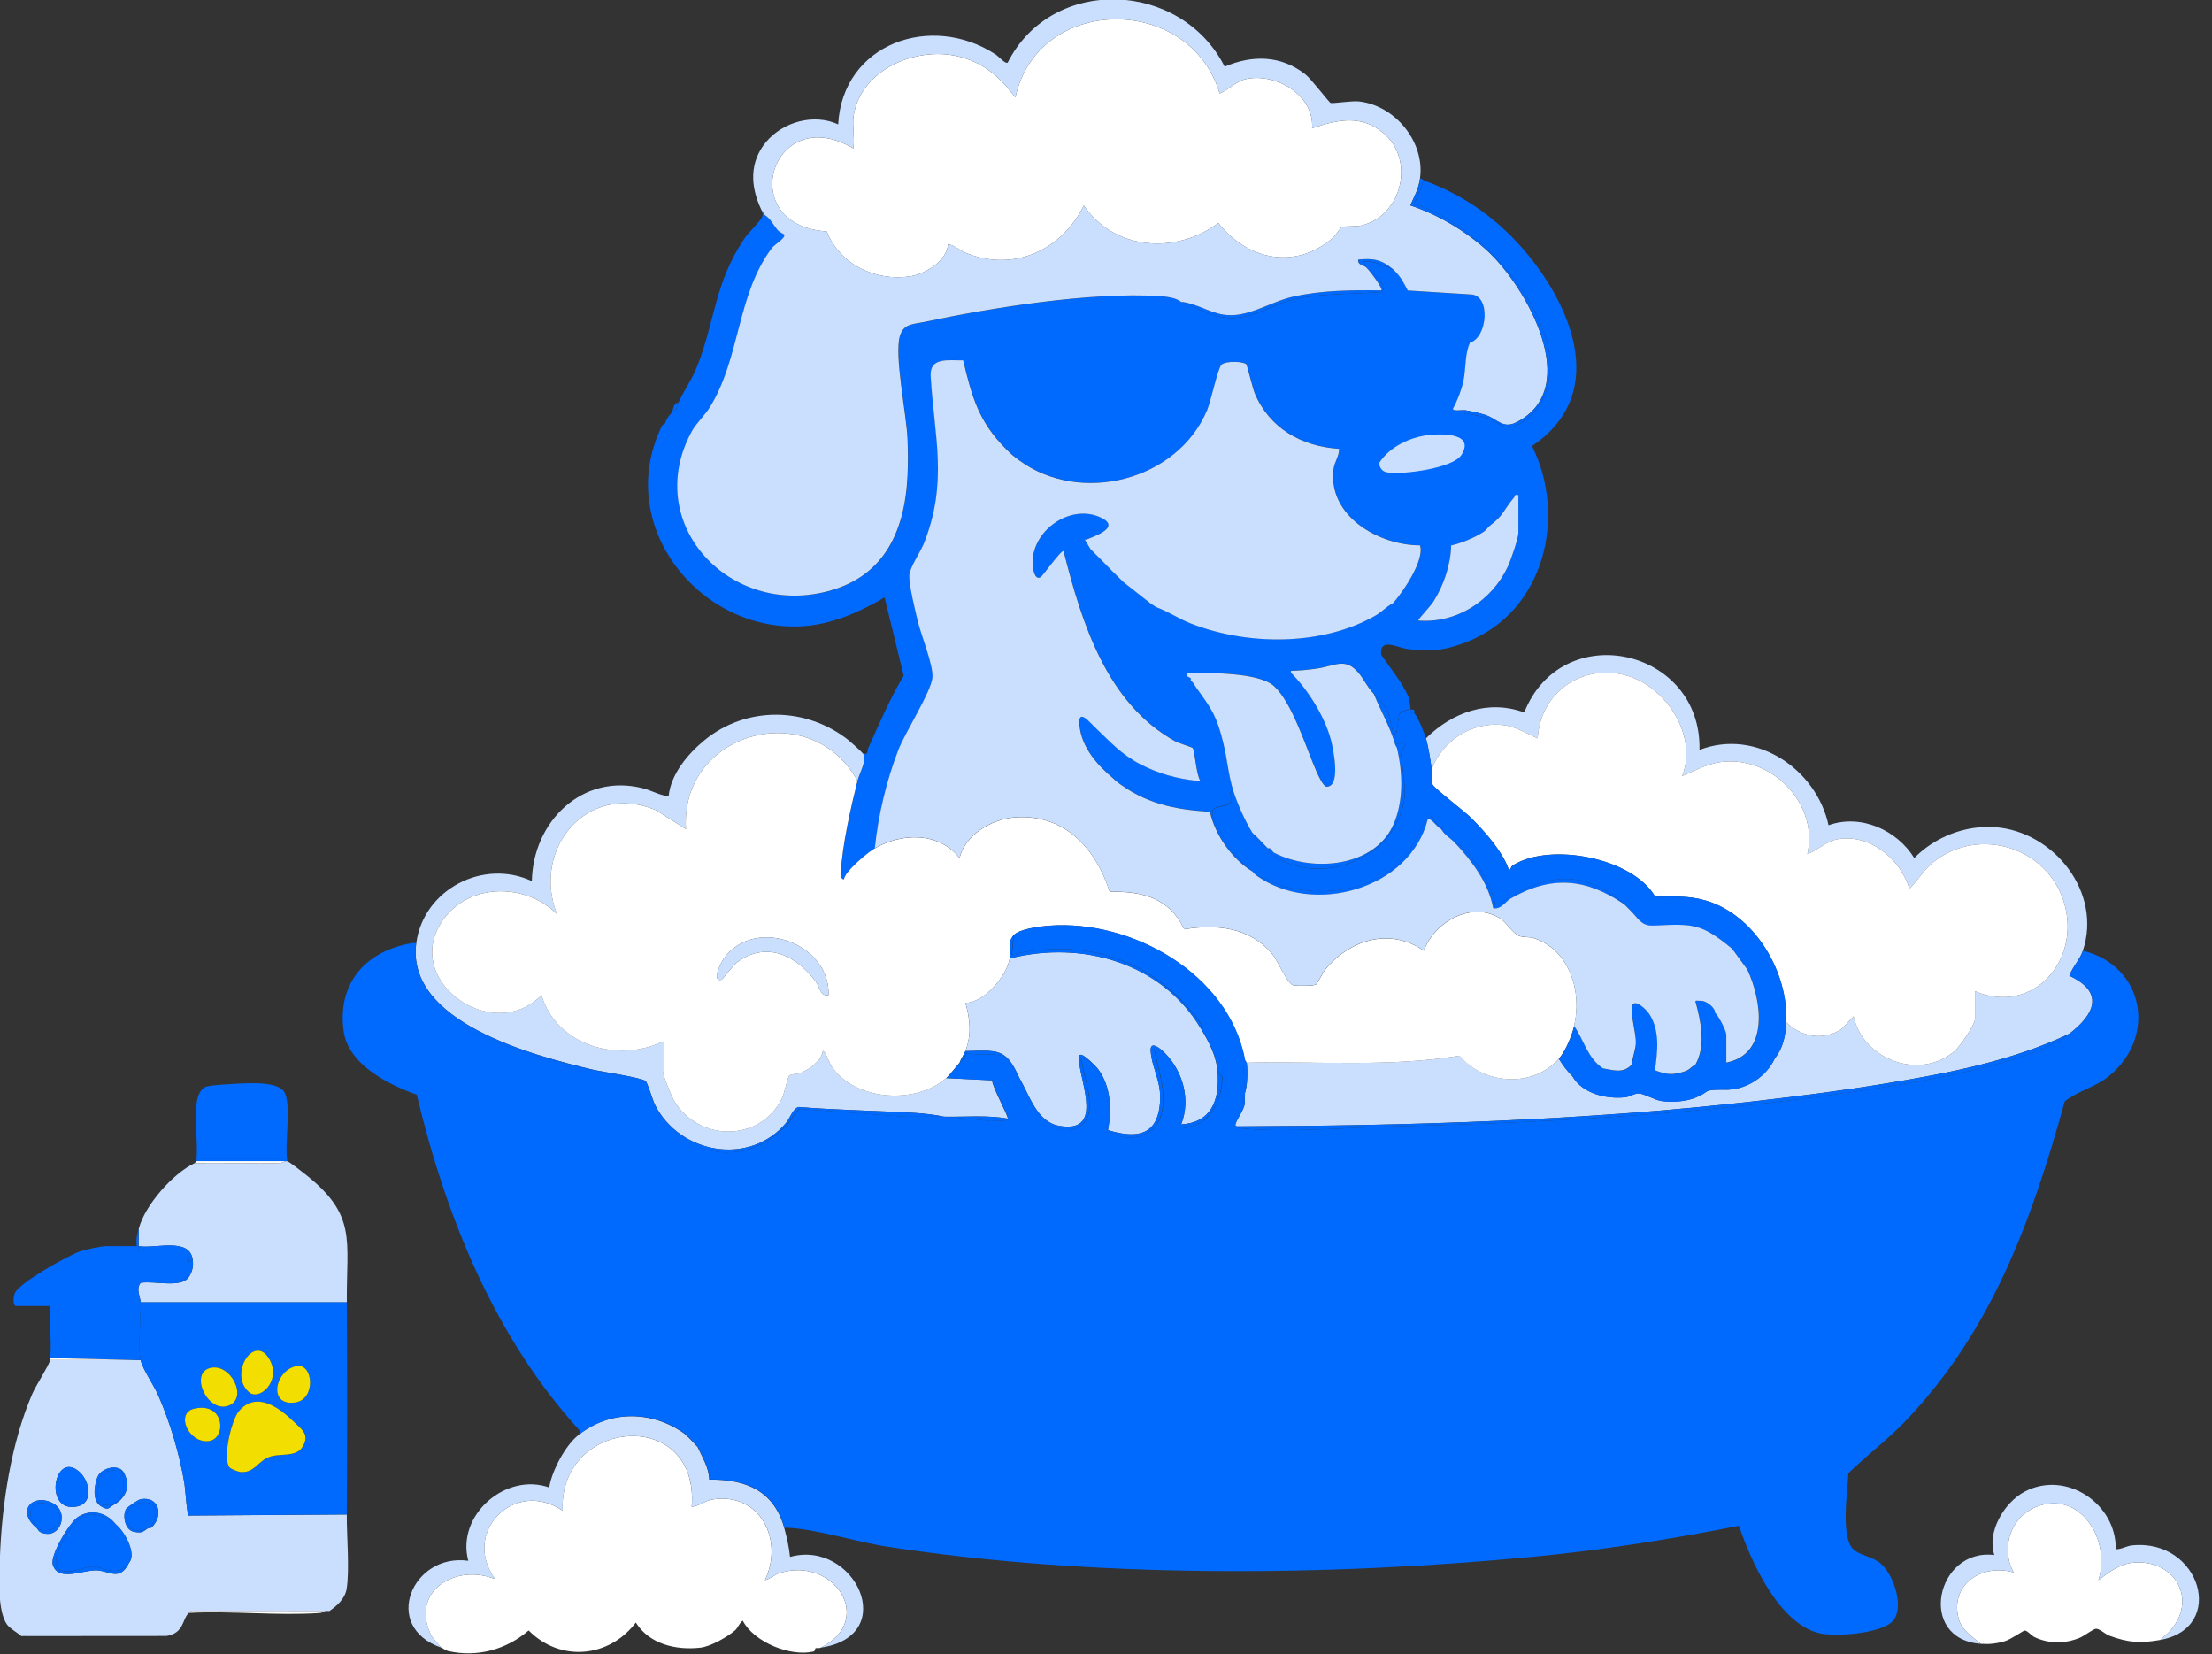 <?xml version="1.0" encoding="UTF-8" standalone="no"?>
<!-- Created with Inkscape (http://www.inkscape.org/) -->

<svg
   version="1.1"
   id="svg1"
   width="107"
   height="80"
   viewBox="0 0 107 80"
   sodipodi:docname="Ilustración Servicios Perreando.ai"
   xmlns:inkscape="http://www.inkscape.org/namespaces/inkscape"
   xmlns:sodipodi="http://sodipodi.sourceforge.net/DTD/sodipodi-0.dtd"
   xmlns="http://www.w3.org/2000/svg"
   xmlns:svg="http://www.w3.org/2000/svg">
  <rect x="0" y="0" width="107" height="80" fill="#333333" stroke="none"/>
  <defs
     id="defs1">
    <clipPath
       clipPathUnits="userSpaceOnUse"
       id="clipPath149">
      <path
         d="M 223,83 H 363.999 V 189 H 223 Z"
         transform="translate(-230.458,-91.282)"
         id="path149" />
    </clipPath>
    <clipPath
       clipPathUnits="userSpaceOnUse"
       id="clipPath151">
      <path
         d="M 223,83 H 363.999 V 189 H 223 Z"
         transform="translate(-235.485,-98.678)"
         id="path151" />
    </clipPath>
    <clipPath
       clipPathUnits="userSpaceOnUse"
       id="clipPath153">
      <path
         d="M 223,83 H 363.999 V 189 H 223 Z"
         transform="translate(-245.279,-105.511)"
         id="path153" />
    </clipPath>
    <clipPath
       clipPathUnits="userSpaceOnUse"
       id="clipPath155">
      <path
         d="M 223,83 H 363.999 V 189 H 223 Z"
         transform="translate(-350.018,-83.611)"
         id="path155" />
    </clipPath>
    <clipPath
       clipPathUnits="userSpaceOnUse"
       id="clipPath157">
      <path
         d="M 223,83 H 363.999 V 189 H 223 Z"
         transform="translate(-231.939,-109.098)"
         id="path157" />
    </clipPath>
    <clipPath
       clipPathUnits="userSpaceOnUse"
       id="clipPath159">
      <path
         d="M 223,83 H 363.999 V 189 H 223 Z"
         transform="translate(-350.018,-83.611)"
         id="path159" />
    </clipPath>
    <clipPath
       clipPathUnits="userSpaceOnUse"
       id="clipPath161">
      <path
         d="M 223,83 H 363.999 V 189 H 223 Z"
         transform="translate(-241.45,-114.667)"
         id="path161" />
    </clipPath>
    <clipPath
       clipPathUnits="userSpaceOnUse"
       id="clipPath163">
      <path
         d="M 223,83 H 363.999 V 189 H 223 Z"
         transform="translate(-241.45,-114.667)"
         id="path163" />
    </clipPath>
    <clipPath
       clipPathUnits="userSpaceOnUse"
       id="clipPath165">
      <path
         d="M 223,83 H 363.999 V 189 H 223 Z"
         transform="translate(-241.326,-114.543)"
         id="path165" />
    </clipPath>
    <clipPath
       clipPathUnits="userSpaceOnUse"
       id="clipPath167">
      <path
         d="M 223,83 H 363.999 V 189 H 223 Z"
         transform="translate(-231.816,-101.799)"
         id="path167" />
    </clipPath>
    <clipPath
       clipPathUnits="userSpaceOnUse"
       id="clipPath169">
      <path
         d="M 223,83 H 363.999 V 189 H 223 Z"
         transform="translate(-266.523,-163.167)"
         id="path169" />
    </clipPath>
    <clipPath
       clipPathUnits="userSpaceOnUse"
       id="clipPath171">
      <path
         d="M 223,83 H 363.999 V 189 H 223 Z"
         transform="translate(-265.905,-162.301)"
         id="path171" />
    </clipPath>
    <clipPath
       clipPathUnits="userSpaceOnUse"
       id="clipPath173">
      <path
         d="M 223,83 H 363.999 V 189 H 223 Z"
         transform="translate(-230.458,-91.282)"
         id="path173" />
    </clipPath>
    <clipPath
       clipPathUnits="userSpaceOnUse"
       id="clipPath175">
      <path
         d="M 223,83 H 363.999 V 189 H 223 Z"
         transform="translate(-228.191,-94.58)"
         id="path175" />
    </clipPath>
    <clipPath
       clipPathUnits="userSpaceOnUse"
       id="clipPath177">
      <path
         d="M 223,83 H 363.999 V 189 H 223 Z"
         transform="translate(-243.921,-85.715)"
         id="path177" />
    </clipPath>
    <clipPath
       clipPathUnits="userSpaceOnUse"
       id="clipPath179">
      <path
         d="M 223,83 H 363.999 V 189 H 223 Z"
         transform="translate(-230.458,-91.282)"
         id="path179" />
    </clipPath>
    <clipPath
       clipPathUnits="userSpaceOnUse"
       id="clipPath181">
      <path
         d="M 223,83 H 363.999 V 189 H 223 Z"
         transform="translate(-225.394,-91.034)"
         id="path181" />
    </clipPath>
    <clipPath
       clipPathUnits="userSpaceOnUse"
       id="clipPath183">
      <path
         d="M 223,83 H 363.999 V 189 H 223 Z"
         transform="translate(-230.334,-92.519)"
         id="path183" />
    </clipPath>
    <clipPath
       clipPathUnits="userSpaceOnUse"
       id="clipPath185">
      <path
         d="M 223,83 H 363.999 V 189 H 223 Z"
         transform="translate(-232.557,-91.034)"
         id="path185" />
    </clipPath>
    <clipPath
       clipPathUnits="userSpaceOnUse"
       id="clipPath187">
      <path
         d="M 223,83 H 363.999 V 189 H 223 Z"
         transform="translate(-237.777,-94.902)"
         id="path187" />
    </clipPath>
    <clipPath
       clipPathUnits="userSpaceOnUse"
       id="clipPath189">
      <path
         d="M 223,83 H 363.999 V 189 H 223 Z"
         transform="translate(-236.473,-101.277)"
         id="path189" />
    </clipPath>
    <clipPath
       clipPathUnits="userSpaceOnUse"
       id="clipPath191">
      <path
         d="M 223,83 H 363.999 V 189 H 223 Z"
         transform="translate(-239.016,-99.732)"
         id="path191" />
    </clipPath>
    <clipPath
       clipPathUnits="userSpaceOnUse"
       id="clipPath193">
      <path
         d="M 223,83 H 363.999 V 189 H 223 Z"
         transform="translate(-242.036,-101.41)"
         id="path193" />
    </clipPath>
    <clipPath
       clipPathUnits="userSpaceOnUse"
       id="clipPath195">
      <path
         d="M 223,83 H 363.999 V 189 H 223 Z"
         transform="translate(-235.485,-98.678)"
         id="path195" />
    </clipPath>
    <clipPath
       clipPathUnits="userSpaceOnUse"
       id="clipPath197">
      <path
         d="M 223,83 H 363.999 V 189 H 223 Z"
         transform="translate(-235.398,-108.233)"
         id="path197" />
    </clipPath>
    <clipPath
       clipPathUnits="userSpaceOnUse"
       id="clipPath199">
      <path
         d="M 223,83 H 363.999 V 189 H 223 Z"
         transform="translate(-235.15,-107.119)"
         id="path199" />
    </clipPath>
    <clipPath
       clipPathUnits="userSpaceOnUse"
       id="clipPath201">
      <path
         d="M 223,83 H 363.999 V 189 H 223 Z"
         transform="translate(-225.394,-91.034)"
         id="path201" />
    </clipPath>
    <clipPath
       clipPathUnits="userSpaceOnUse"
       id="clipPath203">
      <path
         d="M 223,83 H 363.999 V 189 H 223 Z"
         transform="translate(-230.334,-92.519)"
         id="path203" />
    </clipPath>
    <clipPath
       clipPathUnits="userSpaceOnUse"
       id="clipPath205">
      <path
         d="M 223,83 H 363.999 V 189 H 223 Z"
         transform="translate(-232.557,-91.034)"
         id="path205" />
    </clipPath>
    <clipPath
       clipPathUnits="userSpaceOnUse"
       id="clipPath207">
      <path
         d="M 223,83 H 363.999 V 189 H 223 Z"
         transform="translate(-251.331,-83.363)"
         id="path207" />
    </clipPath>
    <clipPath
       clipPathUnits="userSpaceOnUse"
       id="clipPath209">
      <path
         d="M 223,83 H 363.999 V 189 H 223 Z"
         transform="translate(-266.894,-97.098)"
         id="path209" />
    </clipPath>
    <clipPath
       clipPathUnits="userSpaceOnUse"
       id="clipPath211">
      <path
         d="M 223,83 H 363.999 V 189 H 223 Z"
         transform="translate(-298.884,-169.6)"
         id="path211" />
    </clipPath>
    <clipPath
       clipPathUnits="userSpaceOnUse"
       id="clipPath213">
      <path
         d="M 223,83 H 363.999 V 189 H 223 Z"
         transform="translate(-312.347,-171.705)"
         id="path213" />
    </clipPath>
    <clipPath
       clipPathUnits="userSpaceOnUse"
       id="clipPath215">
      <path
         d="M 223,83 H 363.999 V 189 H 223 Z"
         transform="translate(-277.763,-181.541)"
         id="path215" />
    </clipPath>
    <clipPath
       clipPathUnits="userSpaceOnUse"
       id="clipPath217">
      <path
         d="M 223,83 H 363.999 V 189 H 223 Z"
         transform="translate(-313.496,-143.288)"
         id="path217" />
    </clipPath>
    <clipPath
       clipPathUnits="userSpaceOnUse"
       id="clipPath219">
      <path
         d="M 223,83 H 363.999 V 189 H 223 Z"
         transform="translate(-320.375,-154.816)"
         id="path219" />
    </clipPath>
    <clipPath
       clipPathUnits="userSpaceOnUse"
       id="clipPath221">
      <path
         d="M 223,83 H 363.999 V 189 H 223 Z"
         transform="translate(-314.633,-136.688)"
         id="path221" />
    </clipPath>
    <clipPath
       clipPathUnits="userSpaceOnUse"
       id="clipPath223">
      <path
         d="M 223,83 H 363.999 V 189 H 223 Z"
         transform="translate(-304.396,-134.331)"
         id="path223" />
    </clipPath>
    <clipPath
       clipPathUnits="userSpaceOnUse"
       id="clipPath225">
      <path
         d="M 223,83 H 363.999 V 189 H 223 Z"
         transform="translate(-304.195,-134.71)"
         id="path225" />
    </clipPath>
    <clipPath
       clipPathUnits="userSpaceOnUse"
       id="clipPath227">
      <path
         d="M 223,83 H 363.999 V 189 H 223 Z"
         transform="translate(-314.447,-141.638)"
         id="path227" />
    </clipPath>
    <clipPath
       clipPathUnits="userSpaceOnUse"
       id="clipPath229">
      <path
         d="M 223,83 H 363.999 V 189 H 223 Z"
         transform="translate(-355.7,-122.708)"
         id="path229" />
    </clipPath>
    <clipPath
       clipPathUnits="userSpaceOnUse"
       id="clipPath231">
      <path
         d="M 223,83 H 363.999 V 189 H 223 Z"
         transform="translate(-302.96,-120.853)"
         id="path231" />
    </clipPath>
    <clipPath
       clipPathUnits="userSpaceOnUse"
       id="clipPath233">
      <path
         d="M 223,83 H 363.999 V 189 H 223 Z"
         transform="translate(-302.836,-118.254)"
         id="path233" />
    </clipPath>
    <clipPath
       clipPathUnits="userSpaceOnUse"
       id="clipPath235">
      <path
         d="M 223,83 H 363.999 V 189 H 223 Z"
         transform="translate(-314.816,-139.659)"
         id="path235" />
    </clipPath>
    <clipPath
       clipPathUnits="userSpaceOnUse"
       id="clipPath237">
      <path
         d="M 223,83 H 363.999 V 189 H 223 Z"
         transform="translate(-333.837,-119.12)"
         id="path237" />
    </clipPath>
    <clipPath
       clipPathUnits="userSpaceOnUse"
       id="clipPath239">
      <path
         d="M 223,83 H 363.999 V 189 H 223 Z"
         transform="translate(-316.299,-134.958)"
         id="path239" />
    </clipPath>
    <clipPath
       clipPathUnits="userSpaceOnUse"
       id="clipPath241">
      <path
         d="M 223,83 H 363.999 V 189 H 223 Z"
         transform="translate(-278.381,-140.649)"
         id="path241" />
    </clipPath>
    <clipPath
       clipPathUnits="userSpaceOnUse"
       id="clipPath243">
      <path
         d="M 223,83 H 363.999 V 189 H 223 Z"
         transform="translate(-249.726,-128.524)"
         id="path243" />
    </clipPath>
    <clipPath
       clipPathUnits="userSpaceOnUse"
       id="clipPath245">
      <path
         d="M 223,83 H 363.999 V 189 H 223 Z"
         transform="translate(-276.156,-125.184)"
         id="path245" />
    </clipPath>
    <clipPath
       clipPathUnits="userSpaceOnUse"
       id="clipPath247">
      <path
         d="M 223,83 H 363.999 V 189 H 223 Z"
         transform="translate(-287.768,-127.534)"
         id="path247" />
    </clipPath>
    <clipPath
       clipPathUnits="userSpaceOnUse"
       id="clipPath249">
      <path
         d="M 223,83 H 363.999 V 189 H 223 Z"
         transform="translate(-288.015,-129.018)"
         id="path249" />
    </clipPath>
    <clipPath
       clipPathUnits="userSpaceOnUse"
       id="clipPath251">
      <path
         d="M 223,83 H 363.999 V 189 H 223 Z"
         transform="translate(-288.384,-119.863)"
         id="path251" />
    </clipPath>
    <clipPath
       clipPathUnits="userSpaceOnUse"
       id="clipPath253">
      <path
         d="M 223,83 H 363.999 V 189 H 223 Z"
         transform="translate(-287.644,-117.265)"
         id="path253" />
    </clipPath>
    <clipPath
       clipPathUnits="userSpaceOnUse"
       id="clipPath255">
      <path
         d="M 223,83 H 363.999 V 189 H 223 Z"
         transform="translate(-288.384,-119.863)"
         id="path255" />
    </clipPath>
    <clipPath
       clipPathUnits="userSpaceOnUse"
       id="clipPath257">
      <path
         d="M 223,83 H 363.999 V 189 H 223 Z"
         transform="translate(-276.156,-125.184)"
         id="path257" />
    </clipPath>
    <clipPath
       clipPathUnits="userSpaceOnUse"
       id="clipPath259">
      <path
         d="M 223,83 H 363.999 V 189 H 223 Z"
         transform="translate(-331.582,-118.71)"
         id="path259" />
    </clipPath>
    <clipPath
       clipPathUnits="userSpaceOnUse"
       id="clipPath261">
      <path
         d="M 223,83 H 363.999 V 189 H 223 Z"
         transform="translate(-356.563,-128.029)"
         id="path261" />
    </clipPath>
    <clipPath
       clipPathUnits="userSpaceOnUse"
       id="clipPath263">
      <path
         d="M 223,83 H 363.999 V 189 H 223 Z"
         transform="translate(-277.763,-181.541)"
         id="path263" />
    </clipPath>
    <clipPath
       clipPathUnits="userSpaceOnUse"
       id="clipPath265">
      <path
         d="M 223,83 H 363.999 V 189 H 223 Z"
         transform="translate(-314.323,-177.395)"
         id="path265" />
    </clipPath>
    <clipPath
       clipPathUnits="userSpaceOnUse"
       id="clipPath267">
      <path
         d="M 223,83 H 363.999 V 189 H 223 Z"
         transform="translate(-279.121,-134.586)"
         id="path267" />
    </clipPath>
    <clipPath
       clipPathUnits="userSpaceOnUse"
       id="clipPath269">
      <path
         d="M 223,83 H 363.999 V 189 H 223 Z"
         transform="translate(-305.8,-145.969)"
         id="path269" />
    </clipPath>
    <clipPath
       clipPathUnits="userSpaceOnUse"
       id="clipPath271">
      <path
         d="M 223,83 H 363.999 V 189 H 223 Z"
         transform="translate(-318.523,-155.249)"
         id="path271" />
    </clipPath>
    <clipPath
       clipPathUnits="userSpaceOnUse"
       id="clipPath273">
      <path
         d="M 223,83 H 363.999 V 189 H 223 Z"
         transform="translate(-311.475,-159.328)"
         id="path273" />
    </clipPath>
  </defs>
  <sodipodi:namedview
     id="namedview1"
     pagecolor="#ffffff"
     bordercolor="#000000"
     borderopacity="0.25"
     inkscape:showpageshadow="2"
     inkscape:pageopacity="0.0"
     inkscape:pagecheckerboard="0"
     inkscape:deskcolor="#d1d1d1"
     inkscape:zoom="0.5667903"
     inkscape:cx="473.72018"
     inkscape:cy="535.47141"
     inkscape:window-width="1920"
     inkscape:window-height="1111"
     inkscape:window-x="-9"
     inkscape:window-y="-9"
     inkscape:window-maximized="1"
     inkscape:current-layer="layer-MC0">
    <inkscape:page
       x="0"
       y="0"
       width="107"
       height="80"
       id="page275"
       margin="0"
       bleed="0"
       inkscape:label="4"
       inkscape:export-filename="..\..\..\projects\perreando\public\icons\services.svg"
       inkscape:export-xdpi="96"
       inkscape:export-ydpi="96" />
  </sodipodi:namedview>
  <g
     id="layer-MC0"
     inkscape:groupmode="layer"
     inkscape:label="Capa 1"
     transform="translate(-733.958,-689.849)">
    <g
       id="g276"
       transform="matrix(0.566,0,0,0.566,286.021,276.936)">
      <path
         id="path148"
         d="M 0,0 C -0.596,0.742 -1.551,0.994 -2.388,0.474 -2.957,0.12 -4.211,-1.981 -4.026,-2.601 -3.683,-3.749 -2.009,-2.89 -1.167,-2.963 -0.325,-3.036 0.281,-3.651 0.864,-2.475 1.362,-1.878 0.566,-0.451 -0.002,0 Z m -5.064,-0.248 c 0.08,-0.066 0.108,-0.204 0.273,-0.277 1.23,-0.539 1.881,1.293 0.76,1.87 -1.275,0.657 -2.367,-0.488 -1.034,-1.593 z m 7.163,0 C 2.129,-0.229 2.242,-0.269 2.306,-0.21 3.117,0.545 2.768,1.85 1.572,1.585 1.437,1.555 0.734,1.076 0.681,0.989 0.426,0.568 0.594,-0.378 1.176,-0.491 c 0.582,-0.112 0.59,0.045 0.923,0.244 z M -0.124,1.237 C 0.669,1.672 0.998,2.444 0.522,3.308 0.2,3.892 -0.959,3.614 -1.179,2.975 -1.374,2.409 -1.514,1.477 -0.911,1.128 -0.434,0.852 -0.44,1.065 -0.124,1.237 m -2.143,2.061 c -1.666,1.609 -2.44,-2.669 -0.169,-2.159 1.024,0.23 0.767,1.582 0.169,2.159 m 3.625,7.219 H 1.605 C 1.742,9.916 2.453,8.904 2.738,8.249 3.502,6.494 4.089,4.516 4.411,2.624 4.472,2.259 4.566,0.633 4.686,0.548 l 10.136,0.07 c -0.009,-1.361 0.188,-3.511 -0.007,-4.756 -0.102,-0.643 -0.612,-1.091 -1.104,-1.431 -0.078,-0.013 -0.183,0.02 -0.247,0 L 4.99,-5.561 C 4.828,-5.535 4.788,-5.609 4.695,-5.692 4.262,-6.078 4.402,-6.993 3.266,-7.169 l -9.07,-0.007 c -0.065,0.02 -0.17,-0.014 -0.248,0 -0.009,0.063 -0.715,0.461 -0.918,0.75 -0.628,0.901 -0.484,3.14 -0.446,4.266 0.119,3.415 0.718,7.382 2.084,10.533 0.23,0.53 1.048,1.77 1.133,2.144 h 5.558 z"
         style="fill:#cadffd;fill-opacity:1;fill-rule:nonzero;stroke:none"
         transform="matrix(1.333,0,0,-1.333,801.287,859.762)"
         clip-path="url(#clipPath149)" />
      <path
         id="path150"
         d="M 0,0 C -1.208,-0.286 -0.354,-2.237 0.951,-2.073 2.089,-1.931 1.991,0.47 0,0 M 2.292,-3.776 C 2.371,-3.86 2.822,-4.038 2.951,-4.052 3.824,-4.15 4.1,-3.396 4.729,-3.127 5.503,-2.798 6.514,-3.205 6.977,-2.41 7.441,-1.615 6.92,-1.34 6.4,-0.835 5.483,0.056 4,1.175 2.875,-0.156 2.384,-0.736 1.802,-3.255 2.292,-3.776 M 0.988,2.599 C -0.3,2.211 0.906,-0.357 2.257,0.215 3.486,0.736 2.307,2.997 0.988,2.599 M 6.551,2.732 C 5.159,2.447 4.723,0.119 6.514,0.406 7.83,0.618 7.651,2.957 6.551,2.732 M 3.531,1.054 C 4.186,0.492 5.568,1.74 4.879,3.084 3.918,4.954 2.16,2.23 3.531,1.054 m 6.263,5.779 c 0.034,-4.532 0.03,-9.078 0,-13.61 L -0.342,-6.846 c -0.12,0.083 -0.213,1.709 -0.276,2.075 -0.321,1.893 -0.908,3.87 -1.672,5.625 -0.285,0.656 -0.996,1.667 -1.133,2.268 -0.187,0.819 0.03,2.727 0,3.712 H 9.793 Z"
         style="fill:#006aff;fill-opacity:1;fill-rule:nonzero;stroke:none"
         transform="matrix(1.333,0,0,-1.333,807.99,849.9)"
         clip-path="url(#clipPath151)" />
      <path
         id="path152"
         d="m 0,0 h -13.216 c -0.009,0.267 -0.327,0.862 0,1.237 0.855,0.15 2.604,-0.364 3.087,0.371 0.212,0.321 0.308,0.673 0.248,1.114 -0.201,1.46 -2.417,0.673 -3.459,0.865 -0.017,0.369 0.013,0.745 0,1.114 0.387,1.505 2.188,3.548 3.582,4.207 1.795,0.011 3.592,-0.01 5.388,-0.009 0.232,0 0.39,0.132 0.417,0.133 0.037,0.002 0.088,0.007 0.124,0 0.15,-0.031 0.854,-0.597 1.047,-0.746 C 0.687,5.602 -0.031,4.042 0,0"
         style="fill:#cadffd;fill-opacity:1;fill-rule:nonzero;stroke:none"
         transform="matrix(1.333,0,0,-1.333,821.049,840.79)"
         clip-path="url(#clipPath153)" />
      <path
         id="path154"
         d="m 0,0 c -0.533,0.431 -1.235,0.88 -1.425,1.603 -0.585,2.23 1.534,3.563 3.524,2.974 -0.878,1.632 -0.153,3.662 1.61,4.264 2.77,0.946 4.637,-2.315 3.826,-4.759 0.612,0.469 1.364,1.026 2.16,1.113 2.754,0.298 4.291,-2.413 2.352,-4.459 l -0.56,-0.49 C 10.231,0.026 9.457,0.071 8.241,0.521 7.962,0.624 7.603,0.987 7.369,0.964 7.202,0.948 6.622,0.505 6.343,0.388 5.416,0.002 4.373,-0.009 3.451,0.424 3.237,0.525 2.961,0.874 2.802,0.85 2.705,0.836 1.912,0.273 1.508,0.159 0.981,0.012 0.551,-0.039 0,0"
         style="fill:#ffffff;fill-opacity:1;fill-rule:nonzero;stroke:none"
         transform="matrix(1.333,0,0,-1.333,960.701,869.99)"
         clip-path="url(#clipPath155)" />
      <path
         id="path156"
         d="m 0,0 c 0.004,-0.081 -0.006,-0.164 0,-0.247 l 3.008,0.005 c 0.187,-0.044 0.213,-0.623 0.206,-0.809 l 0.247,0.184 C 3.522,-1.307 3.425,-1.659 3.214,-1.98 3.045,-1.846 3.042,-2.167 2.65,-2.216 2.131,-2.282 0.356,-2.086 0.125,-2.351 c -0.327,-0.376 -0.008,-0.97 0,-1.238 0.03,-0.984 -0.186,-2.893 0,-3.711 h -0.247 l -5.558,0.123 c 0.124,1.033 -0.091,2.282 0,3.341 h -2.163 c -0.264,0 -0.184,0.621 -0.091,0.834 0.285,0.659 3.386,2.386 4.144,2.653 0.389,0.138 1.378,0.348 1.752,0.348 h 1.915 C -0.191,0.443 -0.097,0.731 0,1.113 0.013,0.744 -0.017,0.368 0,-0.001 Z"
         style="fill:#006aff;fill-opacity:1;fill-rule:nonzero;stroke:none"
         transform="matrix(1.333,0,0,-1.333,803.262,836.007)"
         clip-path="url(#clipPath157)" />
      <path
         id="path158"
         d="M 0,0 C -4.119,0.283 -2.881,6.157 0.864,5.692 0.368,7.16 1.495,9.062 2.801,9.751 5.464,11.161 8.706,8.972 8.646,6.062 9.025,6.057 9.314,6.27 9.695,6.31 c 4.38,0.453 6.109,-5.307 1.792,-6.064 l 0.56,0.49 C 13.986,2.782 12.449,5.493 9.695,5.195 8.899,5.108 8.147,4.551 7.535,4.082 8.345,6.528 6.479,9.787 3.709,8.841 1.948,8.239 1.221,6.209 2.099,4.577 0.109,5.167 -2.01,3.831 -1.425,1.603 -1.235,0.879 -0.533,0.431 0,0"
         style="fill:#cadffd;fill-opacity:1;fill-rule:nonzero;stroke:none"
         transform="matrix(1.333,0,0,-1.333,960.701,869.99)"
         clip-path="url(#clipPath159)" />
      <path
         id="path160"
         d="m 0,0 h -5.805 c 0.09,1.125 -0.123,2.423 0,3.527 0.048,0.439 0.205,1.04 0.706,1.149 0.375,0.081 1.265,0.134 1.696,0.156 0.814,0.042 2.757,0.193 3.213,-0.505 C 0.299,3.576 -0.163,0.999 0,0.001 Z"
         style="fill:#006aff;fill-opacity:1;fill-rule:nonzero;stroke:none"
         transform="matrix(1.333,0,0,-1.333,815.943,828.582)"
         clip-path="url(#clipPath161)" />
      <path
         id="path162"
         d="m 0,0 v -0.124 c -0.036,0.007 -0.087,0.002 -0.124,0 H -5.805 V 0 Z"
         style="fill:#006aff;fill-opacity:1;fill-rule:nonzero;stroke:none"
         transform="matrix(1.333,0,0,-1.333,815.943,828.582)"
         clip-path="url(#clipPath163)" />
      <path
         id="path164"
         d="m 0,0 c -0.027,-0.001 -0.185,-0.133 -0.417,-0.133 -1.796,0 -3.593,0.02 -5.388,0.009 0.035,0.016 0.071,0.1 0.124,0.124 z"
         style="fill:#ffffff;fill-opacity:1;fill-rule:nonzero;stroke:none"
         transform="matrix(1.333,0,0,-1.333,815.778,828.747)"
         clip-path="url(#clipPath165)" />
      <path
         id="path166"
         d="m 0,0 h -5.558 c 0.009,0.037 -0.005,0.082 0,0.124 z"
         style="fill:#ffffff;fill-opacity:1;fill-rule:nonzero;stroke:none"
         transform="matrix(1.333,0,0,-1.333,803.098,845.739)"
         clip-path="url(#clipPath167)" />
      <path
         id="path168"
         d="M 0,0 C -0.122,-0.254 -0.048,-0.581 -0.37,-0.496 -0.278,-0.345 -0.305,-0.073 0,0"
         style="fill:#006aff;fill-opacity:1;fill-rule:nonzero;stroke:none"
         transform="matrix(1.333,0,0,-1.333,849.374,763.915)"
         clip-path="url(#clipPath169)" />
      <path
         id="path170"
         d="M 0,0 C 0.024,0.047 0.099,0.082 0.124,0.124 Z"
         style="fill:#006aff;fill-opacity:1;fill-rule:nonzero;stroke:none"
         transform="matrix(1.333,0,0,-1.333,848.55,765.07)"
         clip-path="url(#clipPath171)" />
      <path
         id="path172"
         d="m 0,0 c 0.567,-0.451 1.362,-1.878 0.865,-2.475 -0.86,-1.033 -1.541,-0.212 -2.405,-0.241 -0.485,-0.016 -2.005,-0.767 -2.265,0.079 -0.236,0.773 1.126,3.048 1.916,3.229 C -1.226,0.743 -0.511,0.405 0,0"
         style="fill:#006aff;fill-opacity:1;fill-rule:nonzero;stroke:none"
         transform="matrix(1.333,0,0,-1.333,801.287,859.762)"
         clip-path="url(#clipPath173)" />
      <path
         id="path174"
         d="M 0,0 C 0.598,-0.577 0.855,-1.929 -0.169,-2.159 -2.44,-2.669 -1.666,1.609 0,0"
         style="fill:#006aff;fill-opacity:1;fill-rule:nonzero;stroke:none"
         transform="matrix(1.333,0,0,-1.333,798.265,855.364)"
         clip-path="url(#clipPath175)" />
      <path
         id="path176"
         d="m 0,0 c -0.136,-0.042 -0.172,-0.117 -0.418,-0.133 -2.711,-0.177 -5.621,0.15 -8.353,0.009 0.093,0.083 0.134,0.157 0.296,0.131 L -0.002,0 Z"
         style="fill:#ffffff;fill-opacity:1;fill-rule:nonzero;stroke:none"
         transform="matrix(1.333,0,0,-1.333,819.238,867.184)"
         clip-path="url(#clipPath177)" />
      <path
         id="path178"
         d="m 0,0 c -0.511,0.406 -1.228,0.743 -1.889,0.592 -0.79,-0.181 -2.153,-2.456 -1.916,-3.229 0.26,-0.847 1.781,-0.097 2.265,-0.079 0.864,0.029 1.545,-0.792 2.405,0.241 -0.584,-1.176 -1.202,-0.56 -2.031,-0.488 -0.829,0.072 -2.516,-0.786 -2.859,0.362 -0.185,0.62 1.069,2.721 1.638,3.075 C -1.551,0.995 -0.595,0.743 0.001,0 Z"
         style="fill:#006aff;fill-opacity:1;fill-rule:nonzero;stroke:none"
         transform="matrix(1.333,0,0,-1.333,801.287,859.762)"
         clip-path="url(#clipPath179)" />
      <path
         id="path180"
         d="M 0,0 C 0.302,-0.224 1.122,-0.201 1.367,0.178 2.162,1.407 -0.641,2.392 -0.371,0.69 -0.357,0.602 -0.038,0.027 -0.001,0 -1.334,1.105 -0.242,2.25 1.033,1.593 2.154,1.016 1.502,-0.817 0.273,-0.277 0.108,-0.204 0.079,-0.066 0,0"
         style="fill:#006aff;fill-opacity:1;fill-rule:nonzero;stroke:none"
         transform="matrix(1.333,0,0,-1.333,794.535,860.092)"
         clip-path="url(#clipPath181)" />
      <path
         id="path182"
         d="M 0,0 C 0.153,0.042 0.575,0.603 0.609,0.811 0.649,1.042 0.666,2.175 0.412,2.234 0.232,2.276 -0.608,2.146 -0.743,2.043 -0.983,1.86 -1.094,0.342 -0.936,0.116 -0.829,-0.035 -0.167,-0.046 -0.001,0 -0.316,-0.173 -0.31,-0.386 -0.789,-0.109 -1.392,0.24 -1.251,1.172 -1.057,1.738 -0.837,2.377 0.323,2.656 0.645,2.071 1.121,1.207 0.792,0.435 -0.001,0 Z"
         style="fill:#006aff;fill-opacity:1;fill-rule:nonzero;stroke:none"
         transform="matrix(1.333,0,0,-1.333,801.122,858.112)"
         clip-path="url(#clipPath183)" />
      <path
         id="path184"
         d="m 0,0 c -0.333,-0.199 -0.332,-0.358 -0.923,-0.244 -0.591,0.114 -0.751,1.059 -0.495,1.48 0.053,0.087 0.756,0.567 0.891,0.596 C 0.669,2.097 1.019,0.791 0.207,0.037 0.143,-0.022 0.031,0.017 0,-0.001 0.444,0.235 0.824,1.52 -0.056,1.616 -1.967,1.827 -1.663,-0.888 0,-0.001 Z"
         style="fill:#006aff;fill-opacity:1;fill-rule:nonzero;stroke:none"
         transform="matrix(1.333,0,0,-1.333,804.086,860.092)"
         clip-path="url(#clipPath185)" />
      <path
         id="path186"
         d="M 0,0 C -0.49,0.521 0.092,3.04 0.583,3.62 1.708,4.951 3.191,3.83 4.108,2.941 4.628,2.436 5.131,2.132 4.685,1.366 4.239,0.599 3.211,0.978 2.437,0.649 1.808,0.38 1.532,-0.374 0.659,-0.276 0.53,-0.262 0.078,-0.084 0,0"
         style="fill:#f2de00;fill-opacity:1;fill-rule:nonzero;stroke:none"
         transform="matrix(1.333,0,0,-1.333,811.046,854.935)"
         clip-path="url(#clipPath187)" />
      <path
         id="path188"
         d="M 0,0 C 1.319,0.398 2.496,-1.862 1.269,-2.384 -0.082,-2.956 -1.288,-0.388 0,0"
         style="fill:#f2de00;fill-opacity:1;fill-rule:nonzero;stroke:none"
         transform="matrix(1.333,0,0,-1.333,809.307,846.435)"
         clip-path="url(#clipPath189)" />
      <path
         id="path190"
         d="M 0,0 C -1.373,1.176 0.387,3.9 1.348,2.03 2.037,0.687 0.655,-0.561 0,0"
         style="fill:#f2de00;fill-opacity:1;fill-rule:nonzero;stroke:none"
         transform="matrix(1.333,0,0,-1.333,812.698,848.495)"
         clip-path="url(#clipPath191)" />
      <path
         id="path192"
         d="M 0,0 C 1.1,0.225 1.279,-2.114 -0.037,-2.326 -1.828,-2.614 -1.392,-0.285 0,0"
         style="fill:#f2de00;fill-opacity:1;fill-rule:nonzero;stroke:none"
         transform="matrix(1.333,0,0,-1.333,816.725,846.258)"
         clip-path="url(#clipPath193)" />
      <path
         id="path194"
         d="M 0,0 C 1.991,0.47 2.089,-1.931 0.951,-2.073 -0.354,-2.237 -1.208,-0.286 0,0"
         style="fill:#f2de00;fill-opacity:1;fill-rule:nonzero;stroke:none"
         transform="matrix(1.333,0,0,-1.333,807.99,849.9)"
         clip-path="url(#clipPath195)" />
      <path
         id="path196"
         d="m 0,0 -0.248,-0.185 c 0.009,0.186 -0.018,0.766 -0.206,0.809 L -3.461,0.619 c -0.006,0.082 0.005,0.165 0,0.248 1.042,-0.192 3.258,0.593 3.458,-0.866 z"
         style="fill:#006aff;fill-opacity:1;fill-rule:nonzero;stroke:none"
         transform="matrix(1.333,0,0,-1.333,807.874,837.16)"
         clip-path="url(#clipPath197)" />
      <path
         id="path198"
         d="m 0,0 c -0.483,-0.735 -2.232,-0.22 -3.087,-0.371 0.231,0.265 2.005,0.069 2.525,0.135 0.392,0.049 0.393,0.37 0.564,0.236 z"
         style="fill:#006aff;fill-opacity:1;fill-rule:nonzero;stroke:none"
         transform="matrix(1.333,0,0,-1.333,807.543,838.646)"
         clip-path="url(#clipPath199)" />
      <path
         id="path200"
         d="M 0,0 C -0.037,0.027 -0.356,0.602 -0.37,0.69 -0.64,2.393 2.163,1.408 1.368,0.178 1.123,-0.201 0.303,-0.224 0.001,0 Z"
         style="fill:#006aff;fill-opacity:1;fill-rule:nonzero;stroke:none"
         transform="matrix(1.333,0,0,-1.333,794.535,860.092)"
         clip-path="url(#clipPath201)" />
      <path
         id="path202"
         d="M 0,0 C -0.166,-0.046 -0.828,-0.035 -0.934,0.116 -1.093,0.342 -0.981,1.859 -0.742,2.043 -0.607,2.146 0.232,2.277 0.413,2.234 0.667,2.173 0.65,1.04 0.611,0.811 0.575,0.603 0.155,0.043 0.001,0 Z"
         style="fill:#006aff;fill-opacity:1;fill-rule:nonzero;stroke:none"
         transform="matrix(1.333,0,0,-1.333,801.122,858.112)"
         clip-path="url(#clipPath203)" />
      <path
         id="path204"
         d="M 0,0 C -1.663,-0.887 -1.968,1.828 -0.056,1.617 0.824,1.521 0.444,0.237 0,0"
         style="fill:#006aff;fill-opacity:1;fill-rule:nonzero;stroke:none"
         transform="matrix(1.333,0,0,-1.333,804.086,860.092)"
         clip-path="url(#clipPath205)" />
      <path
         id="path206"
         d="M 0,0 -0.597,0.701 C -2.108,3.549 0.909,5.45 3.456,4.392 1.26,7.4 4.705,10.87 7.78,8.786 c -0.246,5.954 8.785,6.69 8.277,0.247 0.469,0.04 0.853,0.388 1.327,0.465 3.075,0.495 4.595,-2.627 3.368,-5.166 0.364,0.078 0.577,0.339 0.961,0.46 3.488,1.083 6.149,-3.036 2.62,-4.791 -0.131,-0.066 -0.218,0.003 -0.331,-0.036 -0.035,-0.011 -0.04,-0.188 -0.125,-0.208 -1.464,-0.359 -3.82,0.585 -4.546,1.974 C 19.108,1.584 19.024,1.272 18.84,1.113 18.343,0.685 17.279,0.075 16.615,0.001 15.029,-0.176 13.338,0.234 12.475,1.61 10.758,-0.652 7.633,-0.943 5.604,1.105 4.184,-0.123 2.304,-0.637 0.459,-0.218 0.235,-0.167 0.129,-0.042 0.003,0.001 Z"
         style="fill:#ffffff;fill-opacity:1;fill-rule:nonzero;stroke:none"
         transform="matrix(1.333,0,0,-1.333,829.118,870.32)"
         clip-path="url(#clipPath207)" />
      <path
         id="path208"
         d="m 0,0 c 0.045,-0.031 0.078,-0.09 0.124,-0.124 0.2,-0.15 0.437,-0.429 0.618,-0.62 0.04,-0.043 0.082,-0.081 0.123,-0.123 0.303,-0.677 0.727,-1.323 0.747,-2.098 2.38,0.026 4.152,-0.734 4.811,-3.099 0.173,-0.62 0.304,-1.214 0.372,-1.856 4.125,1.153 7.099,-5.049 1.975,-5.815 3.529,1.755 0.868,5.874 -2.62,4.79 C 5.766,-9.064 5.554,-9.326 5.189,-9.404 6.416,-6.865 4.897,-3.743 1.821,-4.238 1.347,-4.315 0.963,-4.663 0.494,-4.703 1.002,1.74 -8.029,1.004 -7.783,-4.951 c -3.075,2.085 -6.52,-1.385 -4.324,-4.394 -2.549,1.059 -5.564,-0.841 -4.053,-3.69 l 0.597,-0.701 c -3.883,1.343 -1.852,6.078 1.729,5.568 -0.785,2.924 2.397,5.683 5.186,4.7 0.181,1.071 1.01,2.658 1.854,3.341 2.009,1.624 4.716,1.593 6.793,0.124 z"
         style="fill:#cadffd;fill-opacity:1;fill-rule:nonzero;stroke:none"
         transform="matrix(1.333,0,0,-1.333,849.869,852.007)"
         clip-path="url(#clipPath209)" />
      <path
         id="path210"
         d="m 0,0 c 0.972,-0.159 1.699,-0.667 2.588,-0.809 1.517,-0.246 2.959,0.803 4.431,1.141 1.855,0.426 3.807,0.435 5.702,0.412 C 12.84,0.849 12.004,1.952 11.857,2.103 12.171,1.94 13.297,0.851 12.641,0.638 10.861,0.495 9.01,0.571 7.262,0.211 5.24,-0.206 4.117,-1.501 1.949,-0.832 1.37,-0.653 0.569,-0.258 0,0"
         style="fill:#006aff;fill-opacity:1;fill-rule:nonzero;stroke:none"
         transform="matrix(1.333,0,0,-1.333,892.522,755.338)"
         clip-path="url(#clipPath211)" />
      <path
         id="path212"
         d="M 0,0 C -0.628,0.209 -1.216,0.572 -1.915,0.495 L -1.729,0.124 C -1.864,0.254 -2.299,0.265 -2.222,0.618 -1.256,0.703 -0.734,0.624 0,0"
         style="fill:#006aff;fill-opacity:1;fill-rule:nonzero;stroke:none"
         transform="matrix(1.333,0,0,-1.333,910.473,752.531)"
         clip-path="url(#clipPath213)" />
      <path
         id="path214"
         d="m 0,0 c 0.458,2.946 3.98,4.436 6.649,3.815 1.688,-0.392 2.699,-1.311 3.724,-2.64 1.45,6.632 11.209,6.632 13.095,0.248 0.602,0.244 1.043,0.795 1.72,0.935 1.908,0.391 4.357,-1.047 4.207,-3.162 1.626,0.549 3.138,0.895 4.571,-0.308 2.042,-1.717 1.207,-5.28 -1.383,-5.918 -0.378,-0.093 -1.174,-0.032 -1.31,-0.111 -0.04,-0.024 -0.38,-0.549 -0.579,-0.719 -2.395,-2.039 -5.449,-1.388 -7.308,0.98 -2.705,-2.014 -6.655,-1.772 -8.628,1.124 -1.394,-2.847 -4.467,-4.274 -7.504,-3.061 -0.44,0.176 -0.754,0.494 -1.202,0.589 -0.057,-1.087 -1.48,-1.93 -2.442,-2.072 -2.217,-0.324 -4.499,0.766 -5.333,2.881 -5.994,0.398 -3.508,8.416 1.722,5.314 v 0.124 c 0.065,0.616 -0.092,1.391 0,1.979 z"
         style="fill:#ffffff;fill-opacity:1;fill-rule:nonzero;stroke:none"
         transform="matrix(1.333,0,0,-1.333,864.361,739.416)"
         clip-path="url(#clipPath215)" />
      <path
         id="path216"
         d="M 0,0 C 0.084,-0.06 0.202,-0.032 0.209,-0.041 0.304,0.26 -0.027,0.188 -0.038,0.207 -0.028,0.199 -0.062,0.043 -0.001,0 Z"
         style="fill:#006aff;fill-opacity:1;fill-rule:nonzero;stroke:none"
         transform="matrix(1.333,0,0,-1.333,912.005,790.42)"
         clip-path="url(#clipPath217)" />
      <path
         id="path218"
         d="m 0,0 c 0,-0.36 -0.492,-1.778 -0.676,-2.169 -1.035,-2.195 -3.282,-3.66 -5.747,-3.462 0.042,0.154 0.781,0.913 0.964,1.199 0.668,1.043 1.118,2.377 1.147,3.615 0.654,0.145 1.487,0.492 2.052,0.854 0.231,0.148 0.299,0.314 0.406,0.395 0.059,0.025 0.129,0.083 0.206,0.162 0.739,0.607 0.747,0.945 1.363,1.661 0.076,0.089 -0.006,0.231 0.283,0.157 V 0 Z m -8.649,4.204 c -0.249,0.155 0.005,0.28 0.003,0.312 -0.003,0.036 -0.009,0.091 0,0.124 0.003,0.016 -0.173,0.029 0.054,0.243 0.76,0.717 3.557,1.233 4.522,0.939 0.455,-0.139 0.669,-0.559 0.308,-0.94 C -4.406,4.2 -7.852,3.767 -8.649,4.205 Z m -4.91,-12.782 c 0.775,0.11 1.704,0.342 2.34,0.338 -0.637,0.004 -1.565,-0.229 -2.34,-0.338 m -1.017,-0.021 c -0.009,-0.037 -0.004,-0.083 0,-0.127 -0.005,0.044 -0.01,0.09 0,0.127 m 0.195,-0.763 c -0.056,0.047 -0.109,0.094 -0.154,0.139 0.045,-0.046 0.098,-0.092 0.154,-0.139 m 0.25,-0.234 c 0,0 -0.009,0.011 -0.014,0.016 0.005,-0.005 0.009,-0.011 0.014,-0.016 m 0.221,-0.305 c 0.276,-0.4 0.543,-0.823 0.787,-1.264 -0.243,0.441 -0.511,0.864 -0.787,1.264 m 1.322,-2.363 c -0.079,0.188 -0.164,0.374 -0.253,0.556 0.09,-0.183 0.174,-0.369 0.253,-0.556 m 0.622,-2.529 c -0.017,0.332 -0.063,0.662 -0.131,0.99 0.069,-0.327 0.114,-0.658 0.131,-0.99 m -0.015,-0.797 c -0.01,-0.113 -0.023,-0.212 -0.042,-0.295 -0.044,-0.207 -0.116,-0.307 -0.225,-0.257 0.109,-0.05 0.179,0.05 0.225,0.257 0.018,0.083 0.032,0.182 0.042,0.295 0.013,0.132 0.02,0.266 0.021,0.398 -0.002,-0.132 -0.01,-0.266 -0.021,-0.398 m -0.717,0.112 c 0.05,-0.107 0.102,-0.209 0.155,-0.303 -0.055,0.094 -0.105,0.196 -0.155,0.303 m -0.54,1.465 c -0.043,0.128 -0.086,0.256 -0.131,0.379 -0.089,0.249 -0.18,0.487 -0.28,0.703 -0.367,0.792 -1.166,2.337 -1.952,3.145 0.786,-0.808 1.585,-2.352 1.952,-3.145 0.099,-0.215 0.191,-0.454 0.28,-0.703 0.045,-0.123 0.088,-0.251 0.131,-0.379 m -8.105,4.973 c 0,-0.037 0.005,-0.074 0.014,-0.11 -0.01,0.034 -0.014,0.072 -0.014,0.11 m 5.643,-0.649 c -0.053,0.051 -0.105,0.097 -0.158,0.139 0.052,-0.042 0.105,-0.089 0.158,-0.139 m -3.962,-2.114 c 0.205,-0.472 0.377,-0.971 0.515,-1.564 0.039,-0.165 -0.037,-0.306 0.035,-0.299 -0.072,-0.008 0.004,0.134 -0.035,0.299 -0.138,0.593 -0.31,1.092 -0.515,1.564 -0.088,0.202 -0.182,0.4 -0.283,0.598 0.1,-0.198 0.195,-0.396 0.283,-0.598 m -1.258,-5.812 c -0.91,0.152 -1.743,0.329 -2.544,0.594 0.801,-0.265 1.633,-0.441 2.544,-0.594 0.092,-0.016 0.236,-0.019 0.393,-0.025 -0.158,0.006 -0.301,0.009 -0.393,0.025 m -5.594,4.31 c -0.066,0.063 -0.13,0.13 -0.193,0.197 0.063,-0.069 0.127,-0.134 0.193,-0.197 m 1.961,-1.482 c 0.186,-0.111 0.376,-0.22 0.57,-0.323 0.13,-0.069 0.26,-0.135 0.392,-0.198 -0.131,0.063 -0.262,0.13 -0.392,0.198 -0.194,0.103 -0.384,0.212 -0.57,0.323 -0.185,0.112 -0.364,0.226 -0.536,0.342 0.172,-0.115 0.351,-0.23 0.536,-0.342 m 1.556,-0.784 c 0.133,-0.053 0.265,-0.101 0.396,-0.144 -0.131,0.044 -0.263,0.092 -0.396,0.144 -0.132,0.052 -0.265,0.109 -0.396,0.17 0.132,-0.061 0.264,-0.116 0.396,-0.17 m 23.61,33.384 c -1.788,2.192 -4.008,3.797 -6.665,4.766 L -6.67,21.097 C -2.858,19.782 1.124,15.729 1.94,11.717 2.281,10.037 1.783,8.1 0.278,7.112 -0.888,6.346 -0.946,6.945 -1.852,7.299 -2.19,7.432 -2.678,7.51 -3.046,7.594 -3.27,7.645 -3.531,7.474 -3.458,7.856 c -0.224,0.033 -0.555,-0.079 -0.74,0.061 0.295,0.53 0.552,1.201 0.682,1.792 0.182,0.835 0.078,1.739 0.429,2.478 1.101,0.295 1.362,3.032 0.049,3.082 l -4.042,0.254 c -0.26,0.49 -0.423,0.833 -0.825,1.242 -0.04,0.041 -0.079,0.087 -0.123,0.124 -0.628,0.209 -1.216,0.572 -1.915,0.495 l 0.186,-0.371 c 0.042,-0.04 0.082,-0.082 0.123,-0.124 0.314,-0.164 1.44,-1.252 0.784,-1.465 -1.78,-0.144 -3.631,-0.067 -5.379,-0.428 -2.022,-0.417 -3.145,-1.71 -5.313,-1.043 -0.579,0.179 -1.38,0.574 -1.949,0.833 -0.04,0.006 -0.083,-0.006 -0.124,0 -0.295,0.285 -1.01,0.35 -1.415,0.376 -4.346,0.276 -10.72,-0.734 -15.034,-1.653 -0.722,-0.154 -1.33,-0.094 -1.574,-0.896 -0.377,-1.229 0.419,-5.01 0.485,-6.612 0.031,-0.742 0.036,-1.61 0,-2.35 -0.181,-3.729 -1.609,-6.636 -5.434,-7.486 -6.219,-1.382 -11.561,4.571 -8.386,10.353 0.255,0.463 0.823,1.008 1.128,1.495 1.979,3.164 1.733,7.226 3.994,10.231 0.169,0.225 0.918,0.651 0.79,0.87 -0.014,0.023 -0.301,0.136 -0.437,0.302 -0.258,0.316 -0.447,0.719 -0.796,0.938 -0.073,0.126 -0.211,0.296 -0.247,0.371 0.074,-0.225 0.15,-0.328 0.012,-0.558 -0.198,-0.333 -0.824,-0.902 -1.127,-1.355 -1.859,-2.788 -1.845,-5.155 -2.958,-8.048 -0.355,-0.92 -0.827,-1.555 -1.238,-2.41 C -53.974,8.1 -53.9,7.773 -54.222,7.859 -54.278,7.769 -54.305,7.683 -54.346,7.611 L -54.47,7.487 c -0.091,-0.184 -0.159,-0.205 -0.247,-0.495 -0.226,-0.08 -0.257,-0.276 -0.34,-0.463 -2.757,-6.175 2.549,-12.837 9.047,-12.527 1.931,0.091 3.739,0.894 5.373,1.854 l 1.225,-5.017 c -0.886,-1.489 -1.56,-3.067 -2.272,-4.642 -0.083,-0.182 0.026,-0.439 -0.31,-0.363 0.261,-0.365 -0.257,-1.279 -0.371,-1.733 -0.437,-1.745 -0.975,-4.125 -1.07,-5.9 -0.006,-0.114 0.02,-0.436 0.204,-0.409 0.06,0.269 0.311,0.544 0.495,0.742 0.351,0.378 1.053,0.989 1.482,1.238 0.203,2.002 0.702,4.156 1.413,6.054 0.212,0.478 0.436,0.949 0.666,1.433 0.658,1.241 1.575,2.835 1.618,3.482 0.054,0.803 -0.724,2.677 -0.943,3.606 -0.167,0.704 -0.565,2.289 -0.539,2.932 0.02,0.495 0.718,1.507 0.933,2.046 1.557,3.919 0.669,6.816 0.434,10.703 -0.077,1.264 1.127,1.013 2.084,1.032 0.56,-2.36 1.002,-3.937 2.734,-5.674 0.383,-0.384 0.445,-0.434 0.865,-0.742 3.889,-2.86 10.118,-1.334 12.04,3.219 0.251,0.594 0.679,2.665 0.921,2.913 0.262,0.267 1.434,0.216 1.591,0.031 0.063,-0.075 0.405,-1.532 0.545,-1.866 0.944,-2.247 3.023,-3.41 5.406,-3.555 0.009,-0.487 -0.296,-0.816 -0.358,-1.313 -0.37,-3.005 2.921,-4.877 5.544,-4.873 0.315,-0.927 -1.081,-2.989 -1.73,-3.712 -0.405,-0.201 -0.703,-0.549 -1.124,-0.792 -3.439,-1.969 -8.202,-1.925 -11.842,-0.506 -0.762,0.297 -1.454,0.774 -2.224,1.05 -0.093,0.057 -0.267,0.178 -0.371,0.248 l -1.729,1.361 c -0.042,0.04 -0.082,0.083 -0.124,0.124 -0.43,0.407 -0.823,0.815 -1.234,1.237 -0.041,0.042 -0.083,0.082 -0.124,0.124 -0.052,0.053 -0.104,0.105 -0.157,0.157 l -0.337,0.338 c -0.04,0.042 -0.087,0.081 -0.124,0.124 l -0.371,0.619 c 0.032,0.016 0.088,-0.015 0.124,0 0.511,0.222 2.184,0.776 0.951,1.387 -1.892,0.939 -4.377,-0.694 -4.419,-2.81 -0.005,-0.244 0.073,-1.218 0.506,-0.993 0.146,0.077 1.338,1.783 1.479,1.673 1.16,-4.591 2.758,-9.754 7.159,-12.191 0.208,-0.116 1.081,-0.381 1.118,-0.428 0.141,-0.177 0.227,-1.76 0.494,-2.103 -0.057,-0.023 -0.175,0.02 -0.247,0 -0.252,-0.071 -0.534,-0.09 -0.834,-0.066 -0.12,0.009 -0.243,0.026 -0.369,0.048 0.125,-0.022 0.249,-0.039 0.369,-0.048 0.299,-0.024 0.581,-0.005 0.834,0.066 -1.288,0.139 -2.441,0.457 -3.584,1.049 -1.259,0.652 -1.978,1.478 -2.962,2.415 -0.042,0.04 -0.081,0.083 -0.123,0.124 -0.297,0.288 -0.931,1.021 -0.837,-0.023 0.13,-1.432 1.158,-2.579 2.195,-3.441 0.045,-0.037 0.078,-0.088 0.124,-0.124 1.842,-1.441 3.726,-1.85 6.046,-1.985 0.326,-1.488 1.415,-3.033 2.723,-3.829 -1.218,0.998 -1.794,2.004 -2.498,3.381 -0.081,0.157 -0.069,0.409 -0.097,0.454 0.18,0.477 0.882,0.253 1.125,0.545 0.265,0.317 -0.178,0.662 0.234,0.816 -0.303,0.975 -0.382,1.989 -0.618,2.97 -0.427,1.773 -0.726,2.204 -1.729,3.588 -0.075,0.103 -0.13,0.216 -0.248,0.372 -0.008,0.012 -0.022,0.023 -0.035,0.036 l -0.087,0.086 c -0.02,0.028 0.02,0.097 0,0.124 -0.09,0.125 -0.341,0.065 -0.246,0.37 1.342,-0.024 4.582,0.054 5.588,-0.863 1.168,-1.064 2.069,-4.009 2.719,-5.476 0.099,-0.224 0.43,-0.968 0.647,-0.966 0.945,0.001 0.415,2.47 0.274,3.002 -0.403,1.517 -1.467,3.199 -2.558,4.305 0,-0.004 -0.042,-0.016 -0.064,-0.046 0.022,0.028 0.064,0.041 0.064,0.046 -10e-4,0.041 -0.009,0.098 0,0.124 0.005,0.013 0.007,0.031 0.007,0.05 0,-0.019 0,-0.037 -0.007,-0.05 0.547,0.007 1.11,0.064 1.65,0.141 1.176,0.168 1.821,0.738 2.674,-0.265 -0.008,0.162 -0.151,0.38 -0.291,0.517 0.141,-0.138 0.283,-0.355 0.291,-0.517 0.348,-0.41 0.557,-0.919 0.987,-1.361 0.241,-0.248 0.696,-0.731 0.891,-1.148 0.114,-0.243 0.299,-1.276 0.345,-1.327 0.202,-0.22 0.21,0.043 0.244,0.186 0.061,0.26 0.066,0.879 0.185,1.054 0.071,0.104 0.625,0.285 0.681,0.246 -0.02,0.035 -0.023,0.517 -0.136,0.793 -0.363,0.892 -1.209,1.897 -1.75,2.708 -0.105,1.104 1.026,0.462 1.613,0.372 1.49,-0.232 2.51,-0.104 3.919,0.456 4.929,1.958 6.398,8.015 4.142,12.543 4.772,3.197 2.729,8.601 -0.259,12.263 z"
         style="fill:#006aff;fill-opacity:1;fill-rule:nonzero;stroke:none"
         transform="matrix(1.333,0,0,-1.333,921.177,775.05)"
         clip-path="url(#clipPath219)" />
      <path
         id="path220"
         d="m 0,0 c -0.201,-0.078 -0.933,-1.829 -1.221,-2.242 -1.739,-2.485 -5.442,-3.095 -8.2,-2.243 l -1.635,0.651 c 3.606,-2.62 9.859,-0.919 10.993,3.588 0.199,0.144 0.639,-0.559 0.863,-0.618 -0.004,0.006 0.11,0.047 0.111,0.102 -0.382,-0.029 -0.713,0.84 -0.913,0.763 z"
         style="fill:#006aff;fill-opacity:1;fill-rule:nonzero;stroke:none"
         transform="matrix(1.333,0,0,-1.333,913.521,799.22)"
         clip-path="url(#clipPath221)" />
      <path
         id="path222"
         d="M 0,0 C 3.087,-2.433 8.415,-0.406 8.696,3.778 8.734,4.347 8.394,6.435 8.445,6.565 8.457,6.596 8.832,6.736 8.691,7.06 L 8.074,6.937 C 8.104,6.832 8.187,6.735 8.198,6.689 8.574,5.123 8.633,3.269 7.972,1.781 6.753,-0.962 2.767,-1.294 0.324,-0.027 0.145,0.066 0.188,0.316 -0.078,0.255 -0.066,0.243 -0.131,0.103 0,0"
         style="fill:#006aff;fill-opacity:1;fill-rule:nonzero;stroke:none"
         transform="matrix(1.333,0,0,-1.333,899.871,802.363)"
         clip-path="url(#clipPath223)" />
      <path
         id="path224"
         d="M 0,0 C -0.285,0.29 -0.557,0.603 -0.866,0.866 -0.651,0.52 -0.47,0.061 0,0"
         style="fill:#006aff;fill-opacity:1;fill-rule:nonzero;stroke:none"
         transform="matrix(1.333,0,0,-1.333,899.603,801.858)"
         clip-path="url(#clipPath225)" />
      <path
         id="path226"
         d="m 0,0 c 1.687,1.667 3.987,2.506 6.303,1.661 2.435,6.116 11.39,4.112 11.236,-2.403 3.615,1.401 7.488,-1.212 8.275,-4.827 2.069,0.738 4.378,-0.301 5.495,-2.101 1.333,1.356 3.278,2.114 5.186,1.976 3.759,-0.273 6.877,-4.175 5.623,-7.917 -0.196,-0.581 -0.665,-1.033 -0.864,-1.606 2.237,-1.053 1.656,-2.439 0,-3.714 -3.696,-1.758 -7.792,-2.537 -11.816,-3.197 -2.772,-0.454 -5.586,-0.816 -8.379,-1.133 -11.014,-1.248 -22.086,-1.573 -33.163,-1.61 -0.028,0.025 -0.157,-0.03 -0.104,0.16 0.09,0.321 0.518,0.854 0.597,1.325 0.025,0.146 -0.011,0.336 0,0.495 0.003,0.041 0,0.083 0,0.124 0.176,0.493 0.192,1.439 0.124,1.979 4.553,0.103 9.161,-0.297 13.653,0.446 1.546,-1.862 4.72,-2.068 6.355,-0.198 0.286,-0.451 0.493,-0.743 0.865,-1.113 0.639,-1.116 2.162,-1.478 3.387,-1.352 0.295,0.031 0.582,0.254 0.879,0.246 0.321,-0.01 1.03,-0.435 1.488,-0.493 0.651,-0.083 1.501,-0.03 2.114,0.213 1.05,0.416 0.403,0.517 1.767,0.52 0.123,0 0.248,-0.006 0.37,0 1.256,0.064 2.435,0.868 2.964,1.979 0.546,0.71 0.697,1.437 0.742,2.351 0.943,-0.963 2.431,-1.22 3.574,-0.425 l 0.748,0.795 c 0.609,-2.79 4.253,-4.142 6.482,-2.223 0.317,0.272 1.3,1.674 1.3,2.038 v 1.795 c 3.775,-1.584 6.867,2.066 5.688,5.76 -1.109,3.473 -5.375,4.787 -8.271,2.581 -0.649,-0.494 -1.06,-1.205 -1.615,-1.783 -0.575,1.913 -2.528,3.543 -4.604,3.186 -0.733,-0.126 -1.272,-0.712 -1.944,-0.958 0.716,3.087 -2.033,6.071 -5.132,5.942 C 18.186,-1.528 17.434,-1.997 16.43,-2.416 17.195,-0.473 16.221,1.749 14.7,3.031 11.757,5.51 7.411,3.887 7.163,-0.001 6.466,0.299 5.763,0.758 4.989,0.851 2.979,1.091 1.083,-0.108 0.37,-1.98 0.289,-1.397 0.16,-0.55 0,-0.001 Z"
         style="fill:#cadffd;fill-opacity:1;fill-rule:nonzero;stroke:none"
         transform="matrix(1.333,0,0,-1.333,913.273,792.62)"
         clip-path="url(#clipPath227)" />
      <path
         id="path228"
         d="m 0,0 c -2.627,-2.021 -10.249,-3.19 -13.666,-3.694 -9.773,-1.441 -19.638,-2.014 -29.507,-2.239 -3.053,-0.071 -6.885,-0.422 -9.887,-0.135 -0.189,0.018 -0.173,0.019 -0.297,0.13 11.077,0.037 22.149,0.361 33.163,1.61 2.792,0.315 5.606,0.678 8.379,1.133 4.026,0.66 8.122,1.438 11.816,3.196 z"
         style="fill:#006aff;fill-opacity:1;fill-rule:nonzero;stroke:none"
         transform="matrix(1.333,0,0,-1.333,968.277,817.86)"
         clip-path="url(#clipPath229)" />
      <path
         id="path230"
         d="m 0,0 c 0.068,-0.54 0.052,-1.486 -0.124,-1.979 0.021,0.759 -0.201,1.552 0,2.227 C -0.109,0.172 -0.009,0.072 0,0"
         style="fill:#006aff;fill-opacity:1;fill-rule:nonzero;stroke:none"
         transform="matrix(1.333,0,0,-1.333,897.957,820.334)"
         clip-path="url(#clipPath231)" />
      <path
         id="path232"
         d="M 0,0 C -0.184,0.04 -0.193,0.444 0,0.496 -0.011,0.336 0.025,0.147 0,0"
         style="fill:#006aff;fill-opacity:1;fill-rule:nonzero;stroke:none"
         transform="matrix(1.333,0,0,-1.333,897.791,823.799)"
         clip-path="url(#clipPath233)" />
      <path
         id="path234"
         d="M 0,0 C 0.713,1.874 2.608,3.073 4.619,2.831 5.392,2.738 6.096,2.28 6.793,1.979 c 0.248,3.889 4.594,5.513 7.537,3.032 1.521,-1.282 2.496,-3.504 1.73,-5.447 1.003,0.419 1.756,0.888 2.893,0.935 3.1,0.128 5.847,-2.855 5.132,-5.942 0.671,0.246 1.211,0.833 1.944,0.959 2.076,0.356 4.029,-1.274 4.604,-3.187 0.555,0.577 0.965,1.288 1.615,1.783 2.897,2.206 7.163,0.892 8.271,-2.581 1.179,-3.694 -1.913,-7.344 -5.688,-5.76 v -1.794 c 0,-0.364 -0.984,-1.766 -1.3,-2.039 -2.23,-1.918 -5.873,-0.567 -6.483,2.223 l -0.747,-0.795 c -1.142,-0.795 -2.63,-0.537 -3.575,0.425 0.151,3.184 -1.993,6.856 -5.132,7.787 -1.112,0.33 -2.119,0.269 -3.266,0.256 -1.432,2.485 -6.706,3.504 -9.11,2.017 C 5.004,-6.281 5.122,-6.466 4.943,-6.433 4.535,-5.266 3.453,-4.055 2.582,-3.168 2.141,-2.72 0.236,-1.278 0.063,-0.989 -0.091,-0.731 0.042,-0.293 0.001,0 Z"
         style="fill:#ffffff;fill-opacity:1;fill-rule:nonzero;stroke:none"
         transform="matrix(1.333,0,0,-1.333,913.765,795.259)"
         clip-path="url(#clipPath235)" />
      <path
         id="path236"
         d="M 0,0 C -0.122,-0.006 -0.247,0 -0.371,0 -0.353,0.186 -0.017,0.186 0,0"
         style="fill:#006aff;fill-opacity:1;fill-rule:nonzero;stroke:none"
         transform="matrix(1.333,0,0,-1.333,939.126,822.644)"
         clip-path="url(#clipPath237)" />
      <path
         id="path238"
         d="m 0,0 c 0.328,-0.083 0.788,-0.586 0.989,-0.837 0.68,-0.851 1.388,-2.051 1.605,-3.123 0.501,-10e-4 0.673,0.368 1.073,0.592 2.643,1.482 4.897,1.466 7.202,-0.592 -2.463,1.688 -4.7,1.868 -7.306,0.356 C 3.266,-3.778 2.968,-4.308 2.471,-4.207 2.167,-2.575 1.105,-1.18 -0.001,0 Z"
         style="fill:#006aff;fill-opacity:1;fill-rule:nonzero;stroke:none"
         transform="matrix(1.333,0,0,-1.333,915.742,801.527)"
         clip-path="url(#clipPath239)" />
      <path
         id="path240"
         d="M 0,0 C 0.261,-0.366 -0.257,-1.28 -0.371,-1.733 -3.363,3.708 -11.758,1.43 -11.365,-4.825 l -1.931,1.218 c -4.413,1.837 -7.979,-2.502 -6.344,-6.663 -1.959,1.956 -5.489,2.02 -7.214,-0.257 -2.928,-3.866 3.034,-8.203 6.225,-4.939 0.942,-3.225 4.91,-4.372 7.783,-2.97 v -1.917 c 0,-0.248 0.548,-1.598 0.716,-1.881 1.556,-2.624 5.458,-2.676 6.887,0.08 0.187,0.36 0.384,1.366 0.483,1.495 0.129,0.166 0.538,0.11 0.774,0.214 0.55,0.244 1.296,0.758 1.393,1.389 0.122,0.096 0.458,-0.828 0.562,-0.98 1.496,-2.205 5.398,-2.471 7.342,-0.751 l 2.946,-0.144 c 0.019,-0.437 1.03,-2.25 1.006,-2.454 -1.288,0.231 -2.641,0.106 -3.952,0.124 H 5.187 c -0.565,0.126 -1.336,0.211 -1.916,0.246 -2.467,0.146 -4.943,0.175 -7.408,0.377 -0.35,-0.067 -0.573,-0.734 -0.812,-1.02 -2.334,-2.791 -6.828,-1.996 -8.413,1.181 -0.144,0.289 -0.463,1.41 -0.597,1.506 -0.322,0.232 -2.834,0.591 -3.459,0.741 -3.733,0.895 -11.929,3.022 -11.238,8.106 0.465,3.43 4.299,5.421 7.409,3.96 0.065,3.813 3.233,6.942 7.119,5.954 0.577,-0.147 1.064,-0.451 1.651,-0.511 0.134,1.413 1.232,2.714 2.289,3.585 2.701,2.222 6.542,2.155 9.257,0 0.146,-0.116 0.857,-0.762 0.93,-0.863 z"
         style="fill:#cadffd;fill-opacity:1;fill-rule:nonzero;stroke:none"
         transform="matrix(1.333,0,0,-1.333,865.185,793.939)"
         clip-path="url(#clipPath241)" />
      <path
         id="path242"
         d="m 0,0 c -0.691,-5.084 7.506,-7.21 11.238,-8.106 0.625,-0.15 3.137,-0.509 3.459,-0.742 0.133,-0.095 0.453,-1.216 0.597,-1.506 1.585,-3.176 6.079,-3.971 8.413,-1.18 0.239,0.286 0.463,0.954 0.812,1.019 2.464,-0.2 4.942,-0.229 7.409,-0.376 0.579,-0.035 1.35,-0.12 1.915,-0.247 -0.841,0.013 -1.687,-0.012 -2.531,0.002 l -6.668,0.499 c -0.311,-0.055 -0.578,-0.675 -0.809,-0.93 -2.823,-3.108 -7.104,-2.126 -8.869,1.501 -0.327,0.67 0.012,1.004 -0.857,1.244 -4.135,1.145 -11.469,1.968 -13.803,6.219 -0.463,0.844 -0.629,1.626 -0.553,2.601 0.077,0.012 0.166,-0.009 0.247,0 z"
         style="fill:#006aff;fill-opacity:1;fill-rule:nonzero;stroke:none"
         transform="matrix(1.333,0,0,-1.333,826.978,810.106)"
         clip-path="url(#clipPath243)" />
      <path
         id="path244"
         d="m 0,0 c 0.116,3.342 -4.752,5.096 -6.721,2.339 -0.193,-0.27 -0.804,-1.514 -0.135,-1.35 0.072,0.018 0.719,0.913 0.99,1.114 1.899,1.402 3.816,0.426 5.054,-1.249 C -0.558,0.511 -0.542,-0.099 0.001,0 Z M 1.854,13.733 C 1.417,11.988 0.879,9.608 0.784,7.833 0.778,7.719 0.804,7.397 0.988,7.424 c 0.06,0.269 0.311,0.544 0.495,0.742 0.351,0.378 1.053,0.989 1.482,1.238 1.733,1.004 4.113,1.065 5.433,-0.618 0.369,1.499 2.057,2.486 3.518,2.602 3.186,0.252 5.197,-1.941 6.113,-4.774 2.065,0.069 3.847,-0.403 4.775,-2.398 2.089,0.359 4.262,0.112 5.668,-1.617 0.379,-0.464 0.924,-1.895 1.36,-1.979 0.225,-0.043 1.259,-0.041 1.42,0.057 0.098,0.06 0.44,0.774 0.619,0.989 1.588,1.909 4.143,2.667 6.295,1.179 0.691,1.866 3.119,3.238 4.936,2.036 0.368,-0.244 0.769,-0.919 1.148,-1.078 0.328,-0.136 0.647,-0.049 0.962,-0.151 2.304,-0.741 3.122,-3.464 2.589,-5.634 -0.162,-0.659 -0.545,-1.596 -0.987,-2.103 -1.636,-1.87 -4.809,-1.664 -6.356,0.198 -4.492,-0.741 -9.101,-0.343 -13.653,-0.445 -0.009,0.071 -0.109,0.17 -0.124,0.247 C 25.607,1.382 19.435,4.843 14.147,4.451 13.583,4.409 12.2,4.243 11.86,3.834 11.425,3.311 11.699,2.903 11.613,2.349 11.444,1.259 9.988,-0.503 8.772,-0.497 9.083,-1.526 9.177,-2.571 8.772,-3.589 8.681,-3.817 8.487,-4.082 8.401,-4.331 8.144,-4.621 7.795,-5.092 7.536,-5.321 5.592,-7.041 1.69,-6.775 0.194,-4.57 c -0.104,0.152 -0.44,1.077 -0.562,0.981 -0.097,-0.632 -0.843,-1.146 -1.393,-1.39 -0.236,-0.105 -0.645,-0.048 -0.774,-0.214 -0.1,-0.129 -0.296,-1.136 -0.483,-1.495 -1.429,-2.756 -5.329,-2.704 -6.887,-0.079 -0.168,0.282 -0.716,1.632 -0.716,1.88 v 1.917 c -2.873,-1.402 -6.841,-0.255 -7.783,2.97 -3.191,-3.265 -9.153,1.074 -6.225,4.939 1.725,2.277 5.255,2.214 7.214,0.257 -1.635,4.162 1.931,8.5 6.344,6.663 l 1.931,-1.218 c -0.393,6.255 8.001,8.533 10.994,3.092"
         style="fill:#ffffff;fill-opacity:1;fill-rule:nonzero;stroke:none"
         transform="matrix(1.333,0,0,-1.333,862.218,814.559)"
         clip-path="url(#clipPath245)" />
      <path
         id="path246"
         d="m 0,0 c 4.633,1.172 9.708,-0.267 12.228,-4.453 0.58,-0.964 1.044,-1.813 1.111,-2.97 0.1,-1.723 -0.46,-3.099 -2.347,-3.215 0.628,1.574 0.119,3.403 -1.047,4.58 -0.281,0.285 -0.971,0.858 -0.904,0.094 0.11,-1.257 0.791,-2.018 0.561,-3.59 -0.282,-1.935 -1.708,-1.928 -3.299,-1.451 0.24,1.312 0.195,2.782 -0.622,3.893 -0.153,0.209 -0.829,0.861 -1.051,0.926 -0.275,0.081 -0.198,-0.248 -0.182,-0.428 0.136,-1.472 1.544,-4.606 -1.269,-4.117 -1.458,0.253 -1.895,1.967 -2.561,3.063 -0.839,1.937 -1.373,1.779 -3.458,1.732 0.405,1.018 0.311,2.064 0,3.093 1.216,-0.005 2.672,1.756 2.841,2.846 z"
         style="fill:#cadffd;fill-opacity:1;fill-rule:nonzero;stroke:none"
         transform="matrix(1.333,0,0,-1.333,877.701,811.426)"
         clip-path="url(#clipPath247)" />
      <path
         id="path248"
         d="m 0,0 -0.124,-1.236 c 4.604,1.065 8.873,-0.244 11.785,-3.97 0.084,-0.107 0.509,-0.6 0.319,-0.732 -2.519,4.187 -7.595,5.625 -12.228,4.453 0.086,0.554 -0.188,0.962 0.247,1.485 z"
         style="fill:#006aff;fill-opacity:1;fill-rule:nonzero;stroke:none"
         transform="matrix(1.333,0,0,-1.333,878.03,809.447)"
         clip-path="url(#clipPath249)" />
      <path
         id="path250"
         d="M 0,0 C 0.668,-1.097 1.104,-2.81 2.561,-3.062 5.374,-3.55 3.967,-0.417 3.831,1.054 3.813,1.236 3.738,1.563 4.012,1.483 4.235,1.418 4.911,0.766 5.064,0.556 5.881,-0.556 5.924,-2.026 5.686,-3.336 7.278,-3.812 8.703,-3.82 8.984,-1.886 9.213,-0.313 8.533,0.447 8.423,1.704 8.357,2.469 9.046,1.895 9.328,1.61 c 1.166,-1.176 1.675,-3.004 1.047,-4.58 1.887,0.117 2.447,1.493 2.347,3.216 0.39,0.102 0.262,-0.48 0.245,-0.678 -0.076,-0.85 -0.566,-1.942 -1.313,-2.398 -0.159,-0.097 -1.168,-0.462 -1.273,-0.385 -0.274,0.201 0.125,1.299 0.121,1.661 C 10.49,-0.457 9.751,1.467 8.647,1.854 8.898,0.418 9.486,-0.879 9.085,-2.359 8.719,-3.709 7.189,-4.134 5.982,-3.596 5.188,-3.242 5.689,-2.552 5.685,-1.926 5.678,-1.148 4.965,1.037 4.135,1.234 3.849,1.302 3.973,1.135 4,0.976 4.171,-0.053 4.989,-2.046 4.082,-2.914 2.942,-4.004 1.33,-2.763 0.69,-1.722 0.387,-1.23 0.213,-0.494 0,-0.001 Z"
         style="fill:#006aff;fill-opacity:1;fill-rule:nonzero;stroke:none"
         transform="matrix(1.333,0,0,-1.333,878.522,821.654)"
         clip-path="url(#clipPath251)" />
      <path
         id="path252"
         d="m 0,0 c -0.027,-0.248 -1.06,-0.072 -1.301,-0.129 l -2.65,0.253 C -2.64,0.106 -1.286,0.232 0.001,0 Z"
         style="fill:#006aff;fill-opacity:1;fill-rule:nonzero;stroke:none"
         transform="matrix(1.333,0,0,-1.333,877.535,825.118)"
         clip-path="url(#clipPath253)" />
      <path
         id="path254"
         d="M 0,0 C -0.262,0.431 -0.732,1.354 -1.2,1.458 -1.808,1.593 -2.71,1.436 -3.376,1.615 -3.517,1.327 -3.627,1.216 -3.828,0.99 -3.742,1.239 -3.549,1.504 -3.458,1.732 -1.371,1.78 -0.839,1.936 0,-0.001 Z"
         style="fill:#006aff;fill-opacity:1;fill-rule:nonzero;stroke:none"
         transform="matrix(1.333,0,0,-1.333,878.522,821.654)"
         clip-path="url(#clipPath255)" />
      <path
         id="path256"
         d="M 0,0 C -0.544,-0.098 -0.56,0.511 -0.813,0.854 -2.051,2.529 -3.967,3.505 -5.867,2.103 -6.139,1.902 -6.784,1.007 -6.857,0.989 -7.525,0.826 -6.915,2.069 -6.722,2.339 -4.754,5.096 0.115,3.342 -0.001,0 Z"
         style="fill:#cadffd;fill-opacity:1;fill-rule:nonzero;stroke:none"
         transform="matrix(1.333,0,0,-1.333,862.218,814.559)"
         clip-path="url(#clipPath257)" />
      <path
         id="path258"
         d="M 0,0 C 0.086,0.035 0.182,0.086 0.281,0.143 0.182,0.084 0.087,0.035 0,0 m -0.706,11.244 c 0.076,-0.008 0.156,-0.019 0.238,-0.033 -0.082,0.012 -0.162,0.023 -0.238,0.033 m -0.558,0.03 c 0.113,0.003 0.223,0 0.333,-0.009 -0.111,0.008 -0.22,0.012 -0.333,0.009 m -0.765,-0.082 c -0.043,-0.007 -0.087,-0.008 -0.129,-0.007 0.042,0 0.086,0 0.129,0.007 m -0.372,-0.029 c -0.014,-0.01 -0.027,-0.025 -0.036,-0.044 0.009,0.02 0.022,0.034 0.036,0.044 m 0.036,1.367 c 0.127,0.015 0.254,0.027 0.38,0.037 0.252,0.019 0.503,0.027 0.752,0.025 -0.249,0.002 -0.5,-0.005 -0.752,-0.025 -0.126,-0.01 -0.253,-0.022 -0.38,-0.037 m 3.01,-0.124 C 0.585,12.065 0.672,11.74 0.732,11.424 0.673,11.74 0.585,12.065 0.645,12.406 0.519,12.428 0.393,12.448 0.268,12.467 0.394,12.448 0.519,12.428 0.645,12.406 m 0.183,0.123 c -1.112,0.329 -2.119,0.268 -3.266,0.255 -1.432,2.485 -6.706,3.505 -9.11,2.017 -0.214,-0.132 -0.096,-0.317 -0.275,-0.283 -0.408,1.166 -1.49,2.378 -2.361,3.264 -0.441,0.449 -2.346,1.89 -2.519,2.179 -0.154,0.259 -0.021,0.696 -0.062,0.989 -0.081,0.584 -0.21,1.431 -0.37,1.979 -0.104,0.356 -0.505,1.35 -0.742,1.609 -0.007,0.009 -0.125,-0.018 -0.209,0.041 -0.062,0.043 -0.027,0.199 -0.037,0.207 -0.056,0.038 -0.61,-0.143 -0.681,-0.247 -0.119,-0.174 -0.125,-0.793 -0.185,-1.054 -0.034,-0.142 -0.042,-0.404 -0.244,-0.185 -0.046,0.05 -0.231,1.083 -0.345,1.326 -0.195,0.419 -0.65,0.902 -0.891,1.148 0.449,-1.119 1.021,-2.046 1.359,-3.216 l 0.616,0.122 c 0.141,-0.323 -0.235,-0.463 -0.246,-0.494 -0.05,-0.131 0.29,-2.219 0.251,-2.787 -0.28,-4.184 -5.607,-6.211 -8.696,-3.778 -0.131,0.103 -0.065,0.244 -0.078,0.255 -0.042,0.04 -0.082,0.083 -0.123,0.124 -0.47,0.061 -0.65,0.522 -0.865,0.866 -0.466,0.749 -0.973,1.876 -1.235,2.722 -0.412,-0.155 0.031,-0.499 -0.234,-0.816 -0.243,-0.292 -0.945,-0.067 -1.124,-0.545 0.027,-0.046 0.016,-0.297 0.096,-0.455 0.704,-1.377 1.28,-2.382 2.498,-3.381 0.068,-0.055 0.112,-0.15 0.247,-0.247 l 1.635,-0.651 c 2.758,-0.852 6.462,-0.242 8.201,2.243 0.288,0.413 1.018,2.165 1.221,2.242 0.2,0.077 0.53,-0.793 0.913,-0.763 -0.002,-0.056 -0.115,-0.095 -0.111,-0.103 0.215,-0.39 0.595,-0.579 0.865,-0.865 0.327,-0.083 0.787,-0.586 0.989,-0.838 0.679,-0.85 1.388,-2.051 1.605,-3.122 0.501,-0.001 0.673,0.368 1.073,0.592 2.642,1.481 4.897,1.465 7.202,-0.592 0.101,-0.09 0.244,-0.251 0.37,-0.371 0.476,-0.455 0.696,-0.978 1.359,-0.99 0.081,-10e-4 0.165,-0.004 0.247,0 2.459,0.121 2.982,0.129 4.94,-1.485 L 3.484,8.105 C 4.407,6.132 4.923,2.698 2.135,2.14 v 1.795 c 0,0.228 -0.5,1.23 -0.741,1.423 -0.016,0.033 0.016,0.09 0,0.124 C 1.238,5.791 0.851,6.075 0.528,6.101 0.49,6.103 0.443,6.106 0.405,6.101 0.313,6.09 0.137,6.149 0.16,6.042 0.509,4.773 0.837,3.222 0.158,2.018 -0.248,1.79 -0.14,1.682 -0.707,1.522 -1.423,1.322 -1.753,1.402 -2.437,1.646 -2.272,2.864 -2.103,4.181 -2.811,5.265 -2.98,5.525 -3.836,6.388 -3.926,5.664 -3.985,5.185 -3.664,4.005 -3.663,3.441 -3.663,2.984 -3.9,2.483 -3.92,2.018 -4.476,1.432 -5.062,1.649 -5.772,1.77 -6.765,2.43 -6.981,3.571 -7.625,4.492 -7.787,3.833 -8.17,2.896 -8.612,2.389 c 0.285,-0.452 0.493,-0.743 0.865,-1.113 0.639,-1.116 2.161,-1.478 3.386,-1.351 0.296,0.031 0.582,0.254 0.879,0.245 0.321,-0.01 1.031,-0.436 1.488,-0.493 0.651,-0.083 1.502,-0.03 2.115,0.213 1.049,0.416 0.403,0.518 1.766,0.52 0.017,0.186 0.353,0.186 0.371,0 1.255,0.065 2.434,0.868 2.963,1.979 0.547,0.71 0.697,1.437 0.742,2.351 0.151,3.184 -1.994,6.856 -5.133,7.787 z"
         style="fill:#006aff;fill-opacity:1;fill-rule:nonzero;stroke:none"
         transform="matrix(1.333,0,0,-1.333,936.119,823.191)"
         clip-path="url(#clipPath259)" />
      <path
         id="path260"
         d="m 0,0 c -0.195,-0.581 -0.665,-1.033 -0.864,-1.607 2.238,-1.052 1.657,-2.438 0,-3.714 -2.626,-2.021 -10.248,-3.19 -13.665,-3.694 -9.773,-1.441 -19.638,-2.014 -29.507,-2.24 -3.053,-0.07 -6.885,-0.421 -9.887,-0.135 -0.189,0.019 -0.173,0.02 -0.297,0.131 -0.028,0.024 -0.157,-0.03 -0.104,0.159 0.091,0.321 0.518,0.855 0.597,1.325 -0.184,0.04 -0.193,0.444 0,0.496 0.003,0.041 0,0.083 0,0.124 0.021,0.759 -0.201,1.552 0,2.226 -1.074,5.467 -7.246,8.929 -12.535,8.536 -0.563,-0.042 -1.946,-0.208 -2.286,-0.617 l -0.124,-1.236 c 4.604,1.065 8.873,-0.244 11.785,-3.97 0.084,-0.107 0.509,-0.6 0.319,-0.732 0.579,-0.964 1.044,-1.813 1.111,-2.97 0.39,0.103 0.262,-0.479 0.245,-0.677 -0.076,-0.85 -0.566,-1.942 -1.313,-2.398 -0.159,-0.098 -1.168,-0.462 -1.273,-0.385 -0.274,0.2 0.125,1.299 0.121,1.66 -0.012,1.098 -0.751,3.021 -1.855,3.409 0.251,-1.437 0.839,-2.734 0.438,-4.214 -0.366,-1.35 -1.896,-1.774 -3.103,-1.237 -0.794,0.354 -0.293,1.044 -0.297,1.671 -0.007,0.778 -0.72,2.962 -1.55,3.159 -0.286,0.068 -0.162,-0.099 -0.135,-0.257 0.171,-1.03 0.989,-3.022 0.082,-3.89 -1.14,-1.09 -2.752,0.151 -3.392,1.191 -0.303,0.493 -0.477,1.229 -0.69,1.721 -0.262,0.431 -0.732,1.354 -1.2,1.458 -0.608,0.135 -1.51,-0.022 -2.176,0.157 -0.141,-0.288 -0.251,-0.398 -0.452,-0.625 -0.258,-0.29 -0.606,-0.76 -0.866,-0.99 l 2.947,-0.143 c 0.018,-0.437 1.029,-2.25 1.006,-2.455 -0.027,-0.248 -1.061,-0.072 -1.302,-0.129 l -2.649,0.253 h -0.124 c -0.842,0.012 -1.687,-0.012 -2.531,10e-4 l -6.668,0.499 c -0.311,-0.054 -0.578,-0.675 -0.81,-0.93 -2.822,-3.107 -7.104,-2.125 -8.869,1.501 -0.326,0.67 0.013,1.005 -0.856,1.245 -4.135,1.144 -11.469,1.968 -13.803,6.218 -0.463,0.845 -0.629,1.626 -0.554,2.601 -2.952,-0.48 -4.84,-2.511 -4.435,-5.619 0.283,-2.176 2.867,-3.446 4.694,-4.11 1.871,-7.841 5.008,-15.582 10.487,-21.573 -0.047,-0.04 -0.075,-0.184 -0.124,-0.248 2.008,1.624 4.716,1.593 6.793,0.124 0.044,-0.031 0.078,-0.089 0.123,-0.124 0.2,-0.15 0.438,-0.429 0.618,-0.619 0.041,-0.044 0.083,-0.082 0.124,-0.124 0.303,-0.676 0.727,-1.323 0.746,-2.098 2.381,0.026 4.153,-0.733 4.812,-3.099 0.081,-0.002 0.164,0.004 0.247,0 1.756,-0.077 4.468,-0.924 6.381,-1.216 13.187,-2.015 28.094,-1.906 41.356,-0.639 4.438,0.424 8.839,1.122 13.207,1.988 0.768,-2.284 2.556,-6.25 5.128,-6.884 1.025,-0.252 4.074,-0.033 4.765,0.809 0.717,0.873 0.03,2.886 -0.739,3.597 -0.54,0.5 -1.22,0.523 -1.716,0.878 -0.992,0.704 -0.452,3.835 -0.426,4.968 1.234,1.197 2.543,2.158 3.744,3.426 5.497,5.801 8.027,12.818 10.132,20.411 0.868,0.682 1.96,0.906 2.832,1.618 3.107,2.537 2.257,7.067 -1.665,8.039 z"
         style="fill:#006aff;fill-opacity:1;fill-rule:nonzero;stroke:none"
         transform="matrix(1.333,0,0,-1.333,969.427,810.766)"
         clip-path="url(#clipPath261)" />
      <path
         id="path262"
         d="m 0,0 c -0.092,-0.589 0.067,-1.365 0,-1.979 v -0.124 c -5.229,3.101 -7.715,-4.917 -1.722,-5.315 0.834,-2.115 3.116,-3.205 5.333,-2.88 0.962,0.141 2.386,0.984 2.442,2.072 0.449,-0.096 0.762,-0.414 1.202,-0.59 3.038,-1.212 6.11,0.213 7.504,3.062 1.973,-2.897 5.923,-3.139 8.628,-1.125 1.858,-2.368 4.913,-3.018 7.308,-0.979 0.201,0.169 0.539,0.694 0.579,0.718 0.136,0.079 0.932,0.018 1.31,0.111 2.59,0.638 3.425,4.201 1.383,5.918 -1.432,1.204 -2.945,0.857 -4.57,0.308 C 29.546,1.312 27.098,2.75 25.189,2.359 24.512,2.22 24.071,1.668 23.469,1.424 21.583,7.808 11.823,7.808 10.374,1.176 9.35,2.505 8.339,3.424 6.65,3.817 3.98,4.437 0.458,2.947 0.001,0.001 Z m -5.929,-6.001 c -0.693,1.465 -0.764,3.027 0.319,4.32 1.085,1.294 3.065,1.84 4.62,1.125 0.285,5.19 5.972,7.183 10.095,4.482 C 9.3,3.798 9.733,3.299 9.877,3.403 12.726,9.027 20.996,8.675 23.79,3.144 c 1.778,0.761 3.607,0.733 5.169,-0.488 0.403,-0.316 1.514,-1.803 1.63,-1.84 0.142,-0.046 1.355,0.151 1.818,0.098 2.342,-0.27 4.235,-2.621 3.905,-4.936 -0.104,-0.725 -0.35,-1.075 -0.618,-1.731 1.741,-0.573 3.503,-1.613 4.874,-2.851 2.514,-2.27 6.27,-8.868 1.906,-11.056 -0.857,-0.43 -1.2,0.217 -1.966,0.478 -0.37,0.126 -0.969,0.257 -1.356,0.312 -0.224,0.032 -0.555,-0.079 -0.741,0.061 0.296,0.53 0.553,1.201 0.683,1.792 0.181,0.835 0.077,1.739 0.429,2.478 1.101,0.295 1.362,3.032 0.049,3.082 l -4.043,0.253 c -0.259,0.491 -0.422,0.834 -0.824,1.243 -0.041,0.04 -0.079,0.086 -0.124,0.123 -0.735,0.625 -1.257,0.704 -2.222,0.618 -0.077,-0.353 0.358,-0.365 0.493,-0.494 0.042,-0.041 0.083,-0.081 0.124,-0.124 0.147,-0.151 0.982,-1.255 0.864,-1.359 -1.895,0.023 -3.848,0.014 -5.703,-0.412 -1.472,-0.338 -2.913,-1.387 -4.431,-1.141 -0.887,0.143 -1.615,0.651 -2.588,0.81 -0.039,0.006 -0.083,-0.007 -0.123,0 -0.296,0.284 -1.01,0.35 -1.415,0.376 -4.346,0.276 -10.721,-0.734 -15.034,-1.653 -0.722,-0.154 -1.33,-0.094 -1.575,-0.896 -0.377,-1.23 0.419,-5.011 0.486,-6.612 0.031,-0.742 0.036,-1.61 0,-2.351 -0.182,-3.729 -1.609,-6.635 -5.435,-7.485 -6.219,-1.382 -11.561,4.571 -8.385,10.352 0.254,0.464 0.823,1.009 1.128,1.495 1.979,3.165 1.733,7.227 3.993,10.231 0.17,0.226 0.919,0.652 0.79,0.871 -0.014,0.022 -0.3,0.136 -0.436,0.302 -0.259,0.316 -0.448,0.718 -0.796,0.938 -0.073,0.126 -0.212,0.296 -0.247,0.371 z"
         style="fill:#cadffd;fill-opacity:1;fill-rule:nonzero;stroke:none"
         transform="matrix(1.333,0,0,-1.333,864.361,739.416)"
         clip-path="url(#clipPath263)" />
      <path
         id="path264"
         d="m 0,0 -0.618,-1.482 c 3.812,-1.315 7.794,-5.368 8.61,-9.38 0.341,-1.68 -0.157,-3.617 -1.662,-4.605 -1.166,-0.766 -1.224,-0.167 -2.13,0.187 -0.338,0.133 -0.826,0.211 -1.194,0.295 -0.224,0.051 -0.485,-0.12 -0.412,0.262 0.386,-0.055 0.985,-0.187 1.356,-0.312 0.768,-0.261 1.111,-0.907 1.966,-0.478 4.364,2.189 0.608,8.786 -1.905,11.056 -1.371,1.239 -3.135,2.278 -4.875,2.851 0.268,0.655 0.514,1.006 0.618,1.732 0.104,0.007 0.184,-0.102 0.247,-0.124 z"
         style="fill:#006aff;fill-opacity:1;fill-rule:nonzero;stroke:none"
         transform="matrix(1.333,0,0,-1.333,913.107,744.944)"
         clip-path="url(#clipPath265)" />
      <path
         id="path266"
         d="m 0,0 c 0.213,2.102 0.752,4.37 1.519,6.335 0.433,1.107 2.117,3.751 2.178,4.633 0.054,0.804 -0.724,2.678 -0.943,3.607 -0.167,0.703 -0.565,2.288 -0.539,2.931 0.02,0.496 0.718,1.506 0.933,2.046 1.557,3.92 0.669,6.817 0.434,10.703 -0.077,1.265 1.127,1.013 2.084,1.033 0.56,-2.361 1.002,-3.937 2.734,-5.675 0.383,-0.384 0.445,-0.433 0.865,-0.742 3.889,-2.859 10.118,-1.333 12.04,3.219 0.251,0.595 0.679,2.665 0.921,2.913 0.262,0.268 1.434,0.217 1.591,0.031 0.063,-0.074 0.405,-1.532 0.545,-1.865 0.944,-2.248 3.023,-3.411 5.406,-3.556 0.009,-0.486 -0.296,-0.816 -0.358,-1.313 -0.37,-3.004 2.921,-4.877 5.544,-4.873 0.315,-0.926 -1.081,-2.988 -1.73,-3.712 -0.405,-0.2 -0.703,-0.548 -1.124,-0.791 -3.439,-1.969 -8.202,-1.926 -11.842,-0.507 -0.762,0.298 -1.454,0.774 -2.224,1.051 -0.093,0.057 -0.267,0.178 -0.371,0.247 l -1.729,1.361 c -0.042,0.04 -0.082,0.083 -0.124,0.124 -0.43,0.408 -0.823,0.815 -1.234,1.238 -0.041,0.042 -0.083,0.081 -0.124,0.123 l -0.494,0.496 c -0.04,0.042 -0.087,0.08 -0.124,0.124 L 13.463,19.8 c 0.032,0.016 0.088,-0.015 0.124,0 0.511,0.222 2.184,0.775 0.951,1.387 -1.892,0.939 -4.377,-0.695 -4.419,-2.81 -0.005,-0.244 0.073,-1.219 0.506,-0.993 0.146,0.076 1.338,1.783 1.479,1.673 1.16,-4.591 2.758,-9.754 7.159,-12.192 0.208,-0.115 1.081,-0.38 1.118,-0.427 0.141,-0.177 0.227,-1.76 0.494,-2.103 -0.057,-0.024 -0.175,0.02 -0.247,0 -1.288,0.139 -2.441,0.457 -3.584,1.049 -1.259,0.651 -1.978,1.477 -2.962,2.415 -0.042,0.04 -0.081,0.083 -0.123,0.124 -0.297,0.287 -0.931,1.02 -0.837,-0.024 0.13,-1.431 1.158,-2.578 2.195,-3.44 0.045,-0.037 0.078,-0.088 0.124,-0.124 1.842,-1.442 3.726,-1.85 6.046,-1.985 0.326,-1.489 1.415,-3.033 2.723,-3.83 0.068,-0.055 0.112,-0.15 0.247,-0.247 3.606,-2.62 9.859,-0.919 10.993,3.587 0.199,0.145 0.639,-0.558 0.863,-0.618 0.215,-0.39 0.596,-0.579 0.865,-0.865 1.105,-1.18 2.167,-2.575 2.472,-4.207 0.497,-0.101 0.795,0.431 1.093,0.603 2.605,1.511 4.841,1.332 7.305,-0.356 0.102,-0.09 0.245,-0.251 0.371,-0.371 0.476,-0.455 0.696,-0.977 1.358,-0.99 0.082,-0.001 0.166,-0.003 0.248,0 2.459,0.122 2.982,0.129 4.94,-1.485 l 0.977,-1.336 c 0.923,-1.973 1.44,-5.407 -1.348,-5.964 v 1.794 c 0,0.228 -0.501,1.23 -0.742,1.423 -0.016,0.034 0.016,0.091 0,0.124 -0.156,0.31 -0.542,0.593 -0.865,0.619 -0.038,0.003 -0.085,0.005 -0.124,0 -0.091,-0.011 -0.268,0.048 -0.244,-0.059 0.348,-1.268 0.677,-2.82 -0.003,-4.024 -0.405,-0.228 -0.298,-0.336 -0.865,-0.495 -0.716,-0.201 -1.045,-0.121 -1.729,0.123 0.164,1.218 0.334,2.536 -0.374,3.619 -0.17,0.26 -1.025,1.124 -1.115,0.399 -0.06,-0.479 0.262,-1.658 0.263,-2.223 0,-0.457 -0.237,-0.957 -0.257,-1.423 -0.556,-0.586 -1.142,-0.369 -1.853,-0.248 -0.992,0.66 -1.208,1.801 -1.852,2.722 0.532,2.169 -0.287,4.894 -2.59,5.634 -0.315,0.102 -0.634,0.014 -0.961,0.151 -0.38,0.158 -0.779,0.834 -1.148,1.078 -1.818,1.204 -4.246,-0.17 -4.937,-2.036 -2.151,1.488 -4.706,0.73 -6.294,-1.179 -0.18,-0.216 -0.522,-0.929 -0.62,-0.989 -0.16,-0.099 -1.193,-0.1 -1.42,-0.057 -0.436,0.083 -0.982,1.515 -1.359,1.98 -1.407,1.727 -3.579,1.975 -5.668,1.616 -0.928,1.995 -2.711,2.467 -4.776,2.399 C 14.144,0.051 12.135,2.244 8.948,1.992 7.487,1.875 5.8,0.89 5.431,-0.61 4.111,1.073 1.73,1.012 -0.002,0.008 Z"
         style="fill:#cadffd;fill-opacity:1;fill-rule:nonzero;stroke:none"
         transform="matrix(1.333,0,0,-1.333,866.171,802.023)"
         clip-path="url(#clipPath267)" />
      <path
         id="path268"
         d="m 0,0 c 0.546,0.008 1.11,0.064 1.65,0.141 1.175,0.169 1.82,0.738 2.673,-0.265 0.349,-0.41 0.558,-0.919 0.988,-1.361 0.448,-1.119 1.021,-2.046 1.358,-3.216 0.03,-0.105 0.113,-0.202 0.124,-0.248 0.375,-1.567 0.435,-3.421 -0.227,-4.908 -1.218,-2.743 -5.204,-3.075 -7.647,-1.808 -0.18,0.093 -0.136,0.343 -0.402,0.282 -0.042,0.04 -0.083,0.083 -0.124,0.124 -0.284,0.29 -0.556,0.603 -0.865,0.866 -0.466,0.749 -0.973,1.876 -1.235,2.722 -0.302,0.975 -0.381,1.989 -0.618,2.97 -0.426,1.772 -0.725,2.203 -1.729,3.588 -0.074,0.102 -0.129,0.215 -0.247,0.371 l -0.123,0.124 c -0.02,0.027 0.019,0.097 0,0.124 -0.091,0.125 -0.342,0.064 -0.246,0.37 1.342,-0.025 4.581,0.054 5.587,-0.863 1.168,-1.064 2.069,-4.009 2.719,-5.477 0.099,-0.224 0.43,-0.967 0.648,-0.966 0.944,0.002 0.414,2.471 0.273,3.003 C 2.154,-2.91 1.09,-1.228 0,-0.123 c -0.001,0.041 -0.01,0.098 0,0.124 z"
         style="fill:#cadffd;fill-opacity:1;fill-rule:nonzero;stroke:none"
         transform="matrix(1.333,0,0,-1.333,901.743,786.846)"
         clip-path="url(#clipPath269)" />
      <path
         id="path270"
         d="M 0,0 C 0.95,0.713 0.901,1.047 1.569,1.823 1.646,1.912 1.563,2.055 1.852,1.98 v -2.412 c 0,-0.359 -0.492,-1.777 -0.676,-2.169 -1.035,-2.194 -3.282,-3.659 -5.747,-3.461 0.042,0.153 0.781,0.912 0.964,1.199 0.668,1.042 1.118,2.376 1.147,3.615 0.654,0.145 1.487,0.491 2.052,0.853 0.231,0.149 0.299,0.315 0.406,0.395 z"
         style="fill:#cadffd;fill-opacity:1;fill-rule:nonzero;stroke:none"
         transform="matrix(1.333,0,0,-1.333,918.707,774.472)"
         clip-path="url(#clipPath271)" />
      <path
         id="path272"
         d="M 0,0 C 0.706,1.055 2.002,1.579 2.939,1.723 3.4,1.795 6.216,2.075 5.264,0.495 4.722,-0.403 1.437,-0.784 0.609,-0.661 0.368,-0.626 0.141,-0.589 0,-0.219 -0.003,-0.155 -0.01,-0.059 0,0"
         style="fill:#cadffd;fill-opacity:1;fill-rule:nonzero;stroke:none"
         transform="matrix(1.333,0,0,-1.333,909.31,769.034)"
         clip-path="url(#clipPath273)" />
    </g>
  </g>
</svg>
